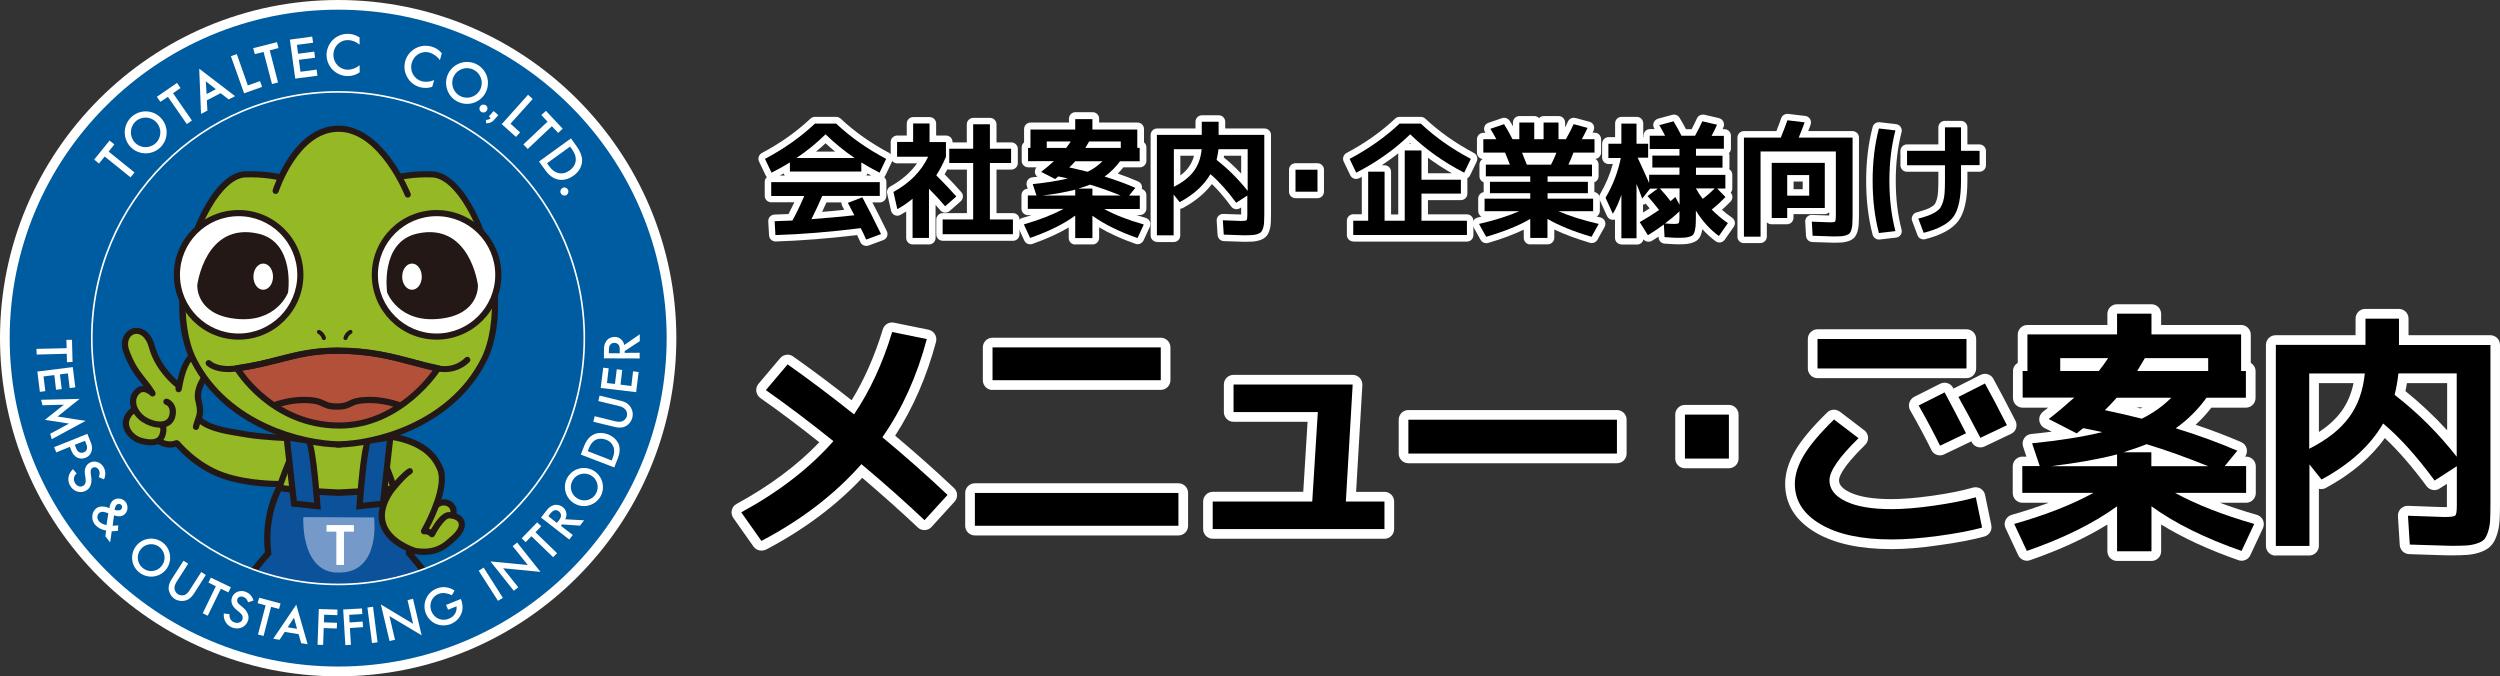 <?xml version="1.0" encoding="utf-8"?>
<!-- Generator: Adobe Illustrator 26.5.0, SVG Export Plug-In . SVG Version: 6.00 Build 0)  -->
<svg version="1.1" id="レイヤー_1" xmlns="http://www.w3.org/2000/svg" xmlns:xlink="http://www.w3.org/1999/xlink" x="0px"
	 y="0px" viewBox="0 0 2194.9 593.7" style="enable-background:new 0 0 2194.9 593.7;" xml:space="preserve">
<rect x="0" y="0" width="2194.9" height="593.7" fill="#333333" stroke="none"/>
<style type="text/css">
	.st0{fill:#FFFFFF;}
	.st1{fill:#005CA0;}
	.st2{fill:none;}
	.st3{clip-path:url(#SVGID_00000021799451820408822210000010338560602615326378_);}
	.st4{fill:#B25039;}
	.st5{fill:#95B825;}
	.st6{fill:#231815;}
	.st7{fill:#0B529B;}
	.st8{fill:#759ACA;}
	.st9{fill:none;stroke:#FFFFFF;stroke-width:1.459;stroke-miterlimit:5;}
</style>
<g>
	<path class="st0" d="M668.4,483.4c-2.7,0-5.3-1.3-6.9-3.6l-17.7-25.1c-1.4-2-1.9-4.5-1.3-6.8c0.5-2.4,2.1-4.4,4.2-5.5
		c29-15.8,53.3-33.9,72.6-54.1c-17.9-14.3-35.3-27.3-51.7-38.8c-2-1.4-3.2-3.5-3.6-5.9c-0.3-2.4,0.4-4.8,1.9-6.6l19.1-22.6
		c1.7-2,4.1-3,6.5-3c1.7,0,3.4,0.5,4.9,1.6c16.7,11.8,34,24.7,51.3,38.4c11.1-18.1,20.3-39,27.4-62.3c1.1-3.6,4.5-6,8.1-6
		c0.6,0,1.1,0.1,1.7,0.2l30.4,6.2c2.3,0.5,4.3,1.9,5.5,3.9c1.2,2,1.6,4.4,1,6.7c-8.2,30.7-20.3,58.4-35.9,82.4
		c17.9,15.1,35.3,30.5,51.7,46c3.4,3.2,3.6,8.5,0.5,11.9l-20.2,22.2c-1.5,1.7-3.7,2.7-6,2.8c-0.1,0-0.2,0-0.3,0
		c-2.2,0-4.3-0.8-5.8-2.3c-14.7-13.9-31.1-28.5-48.8-43.6c-23,24.5-51.4,45.7-84.6,63.1C671.1,483.1,669.8,483.4,668.4,483.4z"/>
	<path d="M672.4,342.5l19.1-22.6c19.1,13.5,38.5,28.1,58.3,43.9c13.9-20.5,25.1-44.6,33.5-72.3l30.4,6.2
		c-8.7,32.7-21.7,61.4-39,86.2c20,16.6,39,33.4,57.2,50.6l-20.2,22.2c-16.6-15.7-35-32.1-55.4-49.2c-23.4,26.5-52.6,48.9-87.8,67.4
		l-17.7-25.1c33.1-18,60.1-38.9,80.9-62.5C710.9,370.6,691.2,355.7,672.4,342.5z"/>
	<path class="st0" d="M855.9,470.1c-4.7,0-8.5-3.8-8.5-8.5v-28.8c0-4.7,3.8-8.5,8.5-8.5h178.7c4.7,0,8.5,3.8,8.5,8.5v28.8
		c0,4.7-3.8,8.5-8.5,8.5H855.9z M871.4,342.4c-4.7,0-8.5-3.8-8.5-8.5V305c0-4.7,3.8-8.5,8.5-8.5h147.7c4.7,0,8.5,3.8,8.5,8.5v28.8
		c0,4.7-3.8,8.5-8.5,8.5H871.4z"/>
	<path d="M855.9,461.6v-28.8h178.7v28.8H855.9z M871.4,333.9V305h147.7v28.8H871.4z"/>
	<path class="st0" d="M1064.8,473c-4.7,0-8.5-3.8-8.5-8.5v-24.2c0-4.7,3.8-8.5,8.5-8.5h79.4l3.8-61.5h-65c-4.7,0-8.5-3.8-8.5-8.5
		v-24.2c0-4.7,3.8-8.5,8.5-8.5h104.6c2.3,0,4.6,1,6.2,2.7s2.4,4,2.3,6.3l-5.5,93.7h24.9c4.7,0,8.5,3.8,8.5,8.5v24.2
		c0,4.7-3.8,8.5-8.5,8.5H1064.8z"/>
	<path d="M1083,337.6h104.6l-6,102.7h33.9v24.2h-150.8v-24.2h87.4l4.9-78.5H1083V337.6z"/>
	<path class="st0" d="M1236.5,406.7c-4.7,0-8.5-3.8-8.5-8.5v-29.7c0-4.7,3.8-8.5,8.5-8.5h183.1c4.7,0,8.5,3.8,8.5,8.5v29.7
		c0,4.7-3.8,8.5-8.5,8.5H1236.5z"/>
	<path d="M1236.5,398.2v-29.7h183.1v29.7H1236.5z"/>
	<path class="st0" d="M1479.3,411.1c-4.7,0-8.5-3.8-8.5-8.5V364c0-4.7,3.8-8.5,8.5-8.5h38.6c4.7,0,8.5,3.8,8.5,8.5v38.6
		c0,4.7-3.8,8.5-8.5,8.5H1479.3z"/>
	<path d="M1479.3,402.6V364h38.6v38.6H1479.3z"/>
	<path class="st0" d="M1660.7,482.1c-27.9,0-50.3-4.9-66.6-14.5c-17.8-10.5-26.8-24.9-26.8-42.8c0-9.3,3-19.2,8.9-29.3
		c5.6-9.5,14.8-20.4,28-33.4c1.6-1.6,3.8-2.4,5.9-2.4c1.8,0,3.6,0.6,5.2,1.7l21.5,16.4c2,1.5,3.2,3.8,3.3,6.2
		c0.1,2.5-0.8,4.9-2.6,6.6c-21.3,20.7-22.9,28.9-22.9,30.9c0,1.7,0,6.2,9.4,10.7c8.2,4,20.6,6,36.6,6c9.9,0,22.1-1,36.2-3
		c14.1-2,26-4.4,35.3-7.1c0.8-0.2,1.6-0.3,2.4-0.3c1.5,0,3.1,0.4,4.4,1.2c2,1.2,3.5,3.2,3.9,5.5l5.5,26.6c0.9,4.4-1.7,8.7-6,9.9
		c-10.4,2.9-23.7,5.4-39.6,7.6C1686.8,481,1672.7,482.1,1660.7,482.1z M1703.3,399.8c-3.1,0-6.2-1.7-7.6-4.7
		c-5.6-11.4-11.9-23.1-18.6-34.8c-1.2-2-1.4-4.4-0.8-6.7c0.7-2.2,2.2-4.1,4.3-5.2l22.8-11.5c1.2-0.6,2.5-0.9,3.8-0.9
		c3,0,6,1.6,7.5,4.5c0.1,0.2,0.3,0.5,0.4,0.7c0.2-0.1,0.3-0.2,0.5-0.3l23.3-11.8c1.2-0.6,2.5-0.9,3.8-0.9c3,0,5.9,1.6,7.4,4.4
		c5.3,9.7,11.9,22.1,19.4,36.8c1,2,1.2,4.4,0.5,6.6c-0.7,2.2-2.3,4-4.4,4.9l-23.3,11.1c-1.2,0.6-2.4,0.8-3.6,0.8
		c-3.1,0-6.1-1.7-7.6-4.6c-0.1-0.3-0.3-0.5-0.4-0.8c-0.3,0.2-0.7,0.4-1,0.6l-22.8,10.9C1705.7,399.5,1704.5,399.8,1703.3,399.8z
		 M1595.7,332c-4.7,0-8.5-3.8-8.5-8.5v-25.9c0-4.7,3.8-8.5,8.5-8.5h130.8c4.7,0,8.5,3.8,8.5,8.5v25.9c0,4.7-3.8,8.5-8.5,8.5H1595.7z
		"/>
	<path d="M1575.8,424.8c0-7.8,2.6-16.1,7.8-24.9c5.2-8.8,14-19.3,26.6-31.6l21.5,16.4c-17,16.6-25.5,28.9-25.5,37
		c0,7.7,4.7,13.8,14.2,18.4c9.5,4.6,22.9,6.9,40.4,6.9c10.3,0,22.8-1,37.4-3.1c14.6-2.1,26.7-4.5,36.5-7.3l5.5,26.6
		c-10.1,2.8-22.9,5.2-38.5,7.3c-15.6,2.1-29.2,3.1-40.9,3.1c-26.5,0-47.2-4.4-62.3-13.3C1583.3,451.4,1575.8,439.6,1575.8,424.8z
		 M1595.7,323.5v-25.9h130.8v25.9H1595.7z M1726.1,380.4l-22.8,10.9c-5.8-11.7-12-23.4-18.8-35.3l22.8-11.5
		C1714.1,357.1,1720.3,369.1,1726.1,380.4z M1762,373.3l-23.3,11.1c-6.7-12.9-13.1-24.8-19.3-35.9l23.3-11.8
		C1748.1,346.4,1754.5,358.6,1762,373.3z"/>
	<path class="st0" d="M1858.7,492.5c-4.7,0-8.5-3.8-8.5-8.5v-23.5c-18.9,11.7-41.6,22.2-67.8,31.3c-0.9,0.3-1.9,0.5-2.8,0.5
		c-3.2,0-6.3-1.8-7.7-4.9l-11.1-23.7c-1.1-2.3-1.1-4.9,0-7.1s3-4,5.4-4.6c11.5-3.3,22.4-6.8,32.4-10.6h-23c-4.7,0-8.5-3.8-8.5-8.5
		v-23.5c0-4.7,3.8-8.5,8.5-8.5h3.5l-2.9-8.8c-0.8-2.5-0.5-5.1,0.9-7.3s3.7-3.6,6.3-3.8c6.2-0.6,12.1-1.3,17.9-2l-6.3-3.2
		c-2.6-1.3-4.3-3.9-4.6-6.8s1-5.7,3.2-7.5c1.5-1.2,3.1-2.4,4.6-3.6h-22.4c-4.7,0-8.5-3.8-8.5-8.5v-23.5c0-3.1,1.7-5.9,4.2-7.3v-24.8
		c0-4.7,3.8-8.5,8.5-8.5h70.2v-9.7c0-4.7,3.8-8.5,8.5-8.5h30.2c4.7,0,8.5,3.8,8.5,8.5v9.7h70.2c4.7,0,8.5,3.8,8.5,8.5v24.8
		c2.5,1.5,4.2,4.2,4.2,7.3v23.5c0,4.7-3.8,8.5-8.5,8.5h-30.3c-4.2,5.4-8.8,10.4-13.8,15c13.7,4.6,27.1,9.7,39.9,15.2
		c2.5,1.1,4.3,3.2,4.9,5.8c0.6,2.4,0.1,5-1.4,7h0.9c4.7,0,8.5,3.8,8.5,8.5v23.5c0,4.7-3.8,8.5-8.5,8.5h-23
		c10,3.8,20.9,7.3,32.4,10.6c2.4,0.7,4.4,2.4,5.4,4.6s1,4.9,0,7.1l-11.1,23.7c-1.4,3.1-4.5,4.9-7.7,4.9c-0.9,0-1.9-0.2-2.8-0.5
		c-26.3-9.2-49-19.7-67.8-31.3V484c0,4.7-3.8,8.5-8.5,8.5H1858.7z M1875.8,357.7c1.2,0.3,2.4,0.6,3.5,0.9c0.5-0.3,1.1-0.6,1.6-0.9
		H1875.8z"/>
	<path d="M1775.8,349.2v-23.5h4.2v-32.1h78.7v-18.2h30.2v18.2h78.7v32.1h4.2v23.5h-34.6c-7.5,10.5-16.6,19.4-27,26.8
		c18.8,5.8,36.8,12.3,54.1,19.7l-11.1,13.5h18.8v23.5h-62.5c18.9,10.3,42.1,19.4,69.6,27.3l-11.1,23.7
		c-32.2-11.2-58.6-24.3-79.1-39.2V484h-30.2v-39.5c-20.5,14.9-46.9,28-79.2,39.2l-11.1-23.7c27.5-7.8,50.7-16.9,69.6-27.3h-62.5
		v-23.5h15.3l-6.7-20c23.8-2.4,44.3-5.6,61.6-9.8c-3-0.7-8.5-1.9-16.6-3.5c-0.7,0.4-1.7,1.2-2.9,2.2c-1.2,1-2.1,1.8-2.9,2.4
		l-24.6-12.6c8-6.2,15.4-12.5,22.4-18.8H1775.8z M1800.8,409.3h57.9v-10.4C1843.4,403,1824.2,406.4,1800.8,409.3z M1842.7,325.7
		c2.5-3.1,5.2-6.9,8.2-11.3h-42.1v11.3H1842.7z M1880.4,367.6c9.9-4.9,18.5-11,25.9-18.4h-47.9c-3.7,4.1-7.2,7.8-10.4,10.9
		C1860.3,362.7,1871.1,365.2,1880.4,367.6z M1864.2,397.1h24.6v12.2h49.9c-19.4-7.8-37.4-14.3-54.1-19.3
		C1879.7,392,1872.9,394.4,1864.2,397.1z M1876.4,325.7h62.3v-11.3h-55.6C1881,318.1,1878.8,321.8,1876.4,325.7z"/>
	<path class="st0" d="M1997.9,487.8c-4.7,0-8.5-3.8-8.5-8.5V302.8c0-4.7,3.8-8.5,8.5-8.5h70.2v-14.6c0-4.7,3.8-8.5,8.5-8.5h29.5
		c4.7,0,8.5,3.8,8.5,8.5v14.6h71.8c4.7,0,8.5,3.8,8.5,8.5v139.9c0,6.3-0.1,11.2-0.4,14.8c-0.3,4.1-1,8.1-2.2,11.8
		c-1.4,4.3-3.1,7.6-5.4,9.9c-2.3,2.5-5.5,4.3-9.8,5.8c-3.6,1.2-7.4,1.9-11.4,2.2c-3.5,0.2-8.3,0.4-14.2,0.4c-1.8,0-7.4-0.1-36.4-1.1
		c-4.4-0.2-7.9-3.6-8.2-8l-1.6-25.3c-0.1-2.4,0.7-4.7,2.4-6.5c1.6-1.6,3.8-2.6,6.1-2.6c0.1,0,0.2,0,0.3,0c25.3,1,30.6,1.1,31.6,1.1
		c1,0,1.8,0,2.6,0c0-0.5,0-1,0-1.7v-18.7l-6.4,4.1c-1.4,0.9-3,1.4-4.6,1.4c-2.6,0-5.2-1.2-6.9-3.5c-12.6-17.1-24.9-31.2-36.6-42.2
		c-12.1,17-29.4,31.6-51.8,43.8c-1.3,0.7-2.7,1-4,1c-0.7,0-1.4-0.1-2.1-0.3v50.1c0,4.7-3.8,8.5-8.5,8.5H1997.9z M2035.9,379.3
		c8.3-5.4,14.8-11.4,19.6-17.9c5.2-7,8.8-15.4,10.8-25h-30.4V379.3z M2111.9,343.4c12.9,10.4,25.2,21.9,36.6,34.4v-41.4h-35.3
		C2112.8,338.8,2112.3,341.1,2111.9,343.4z"/>
	<path d="M2076.7,279.8h29.5v23.1h80.3v139.9c0,6.1-0.1,10.8-0.3,14.3c-0.2,3.5-0.8,6.7-1.8,9.8c-1,3-2.1,5.2-3.4,6.7
		c-1.3,1.4-3.4,2.6-6.3,3.5c-2.9,1-6,1.6-9.3,1.8c-3.3,0.2-7.9,0.3-13.6,0.3c-2.7,0-14.7-0.4-36.1-1.1l-1.6-25.3
		c19.5,0.7,30.2,1.1,31.9,1.1c5.5,0,8.7-0.4,9.6-1.3c1-0.9,1.4-3.8,1.4-8.9v-34.4l-19.5,12.6c-15.7-21.3-30.7-38-45.2-50.1
		c-11.2,19.4-29.3,35.8-54.1,49.2l-10.6-13.3v71.6h-29.5V302.8h78.7V279.8z M2027.4,394c15.5-7.8,27.2-17,34.9-27.5
		c7.8-10.5,12.4-23.4,13.9-38.6h-48.8V394z M2102.4,346.7c20.1,15.5,38.3,33.6,54.5,54.3v-73.2h-51.2
		C2105,334.5,2103.8,340.8,2102.4,346.7z"/>
</g>
<g>
	<path class="st0" d="M760.5,215.9c-2.1,0-4.2-1.2-5.1-3.3c-1.1-2.3-2.1-4.4-2.9-6.2c-25.2,3-49.2,4.9-71.4,5.6c-0.1,0-0.1,0-0.2,0
		c-3,0-5.5-2.3-5.7-5.4l-0.7-12.2c-0.2-3.1,2.2-5.8,5.3-6c1.2-0.1,2.9-0.2,5.1-0.2c2.1-0.1,4-0.1,5.7-0.2c0.6,0,1.2,0,1.7-0.1
		c1.6-3.1,3.3-6.5,5.1-10.3h-20.3c-3.1,0-5.7-2.5-5.7-5.7v-12.2c0-1.7,0.7-3.2,1.9-4.2c-0.4-0.4-0.8-1-1.1-1.6l-5.8-12.1
		c-1.3-2.7-0.2-6,2.5-7.5c16.1-8.5,30.5-18.7,42.7-30.2c1.1-1,2.4-1.5,3.9-1.5h18.6c1.4,0,2.8,0.6,3.9,1.5
		c12.2,11.5,26.6,21.6,42.7,30.2c2.7,1.4,3.8,4.7,2.5,7.5l-5.8,12.1c-0.3,0.6-0.6,1.1-1.1,1.6c1.1,1,1.9,2.5,1.9,4.2V172
		c0,3.1-2.5,5.7-5.7,5.7h-6.6c4.1,7.9,8.4,16.4,12.7,25.3c0.7,1.4,0.8,3.1,0.2,4.6s-1.8,2.6-3.3,3.2l-13,4.8
		C761.8,215.8,761.2,215.9,760.5,215.9z M725.6,177.7c-1.2,2.8-2.5,5.6-3.8,8.3c6.7-0.5,13.2-1.1,19.4-1.8c-0.6-1.1-1.2-2.2-1.8-3.4
		c-0.5-1-0.7-2-0.7-3.1H725.6z M764.9,154.1c-1.2-0.6-2.3-1.2-3.3-1.8c-0.2,0.7-0.5,1.3-1,1.8H764.9z M689,154.1
		c-0.4-0.5-0.8-1.1-1-1.8c-1.1,0.6-2.2,1.2-3.3,1.8H689z M733.2,133.1c-2.9-2.4-5.7-4.8-8.4-7.3c-2.7,2.5-5.5,5-8.4,7.3H733.2z"/>
	<path d="M756.2,142.6v8h-62.7v-8c-3.8,2.4-9.1,5.4-16.1,9l-5.8-12.1c16.6-8.8,31.3-19.1,43.9-31h18.6c12.6,11.9,27.3,22.2,43.9,31
		l-5.8,12.1C765.3,148,759.9,145,756.2,142.6z M757.1,173.2c5.3,9.9,10.8,20.7,16.4,32.3l-13,4.8c-1.9-4.1-3.5-7.5-4.8-10
		c-26.6,3.3-51.6,5.4-74.9,6.1l-0.7-12.2c1.2-0.1,2.8-0.1,4.9-0.2c2.1-0.1,4-0.1,5.8-0.2c1.7-0.1,3.4-0.1,4.9-0.2
		c3.2-5.7,6.7-12.9,10.4-21.5h-29v-12.2h95.3V172h-50.5c-3,7.1-6.2,13.9-9.5,20.4c13.4-1,26-2.1,37.7-3.4c-1.4-2.8-3.3-6.4-5.7-10.9
		L757.1,173.2z M750.3,138.7c-9.2-6.2-17.7-13.2-25.5-20.8c-7.8,7.7-16.3,14.6-25.5,20.8H750.3z"/>
	<path class="st0" d="M801.3,214.6c-3.1,0-5.7-2.5-5.7-5.7v-23.2c-1.7,1.1-3.4,2.1-5.1,3c-0.8,0.4-1.7,0.7-2.6,0.7
		c-0.8,0-1.6-0.2-2.4-0.5c-1.6-0.7-2.8-2.2-3.2-3.9l-3.4-15.1c-0.6-2.5,0.6-5,2.8-6.2c9.9-5.5,17.8-12.3,23.4-20.3h-17.4
		c-3.1,0-5.7-2.5-5.7-5.7v-13c0-3.1,2.5-5.7,5.7-5.7h8.4v-10.5c0-3.1,2.5-5.7,5.7-5.7h14.4c3.1,0,5.7,2.5,5.7,5.7V119h8.7
		c3.1,0,5.7,2.5,5.7,5.7v0.3h12.5v-15.8c0-3.1,2.5-5.7,5.7-5.7h14.7c3.1,0,5.7,2.5,5.7,5.7V125h13c3.1,0,5.7,2.5,5.7,5.7v12.5
		c0,3.1-2.5,5.7-5.7,5.7h-13v38.2h14.5c3.1,0,5.7,2.5,5.7,5.7v12.9c0,3.1-2.5,5.7-5.7,5.7h-61.7c-3.1,0-5.7-2.5-5.7-5.7v-12.9
		c0-3.1,2.5-5.7,5.7-5.7h21.2v-38.2h-15.3c-0.6,0-1.2-0.1-1.8-0.3c-0.8,1.5-1.6,3-2.5,4.4c5.8,5.9,10.7,11.1,14.7,15.7
		c2.1,2.3,1.8,5.9-0.5,8l-9.8,8.6c-1,0.9-2.4,1.4-3.8,1.4c-0.1,0-0.3,0-0.4,0c-1.5-0.1-2.9-0.8-3.9-2c-1.3-1.5-2.7-3.1-4.2-4.8v29
		c0,3.1-2.5,5.7-5.7,5.7H801.3z"/>
	<path d="M816.1,124.7h14.4v13c-2.6,6.1-5.4,11.5-8.5,16.2c7.1,7.1,13,13.3,17.6,18.6l-9.8,8.6c-3.9-4.7-8.6-9.8-14.2-15.4v43.2
		h-14.4v-34.4c-4.7,3.8-9.2,6.9-13.4,9.1l-3.4-15.1c14.3-7.8,24.4-18.1,30.5-30.9h-27.3v-13h14.1v-16.2h14.4V124.7z M869.1,192.7
		h20.2v12.9h-61.7v-12.9h26.8v-49.6h-21v-12.5h21v-21.5h14.7v21.5h18.6v12.5h-18.6V192.7z"/>
	<path class="st0" d="M944,214.7c-3.1,0-5.7-2.5-5.7-5.7v-9.3c-9.1,5.4-19.8,10.2-32,14.5c-0.6,0.2-1.2,0.3-1.9,0.3
		c-2.1,0-4.2-1.2-5.1-3.3l-5.5-11.9c-0.7-1.5-0.7-3.2,0-4.8c0.7-1.5,2-2.6,3.6-3.1c2.8-0.8,5.6-1.6,8.2-2.5h-3.1
		c-3.1,0-5.7-2.5-5.7-5.7v-11.8c0-3.1,2.4-5.6,5.5-5.7l-0.8-2.5c-0.5-1.6-0.3-3.4,0.6-4.9s2.5-2.4,4.2-2.6c1.5-0.2,3-0.3,4.5-0.5
		c-1.3-1-2.1-2.4-2.2-4c-0.1-1.6,0.4-3.1,1.4-4.3h-7.3c-3.1,0-5.7-2.5-5.7-5.7v-11.8c0-1.8,0.8-3.4,2.1-4.4v-11.7
		c0-3.1,2.5-5.7,5.7-5.7h33.7v-3.4c0-3.1,2.5-5.7,5.7-5.7h15.1c3.1,0,5.7,2.5,5.7,5.7v3.4h33.7c3.1,0,5.7,2.5,5.7,5.7v11.7
		c1.3,1,2.1,2.6,2.1,4.4v11.8c0,3.1-2.5,5.7-5.7,5.7h-14.5c-1.5,1.9-3.2,3.8-4.9,5.5c6.1,2.1,12.1,4.4,17.8,6.9
		c1.6,0.7,2.9,2.1,3.3,3.9c0.2,0.9,0.2,1.8,0,2.7c2.3,0.7,4,2.9,4,5.4v11.8c0,3.1-2.5,5.7-5.7,5.7h-3.1c2.7,0.9,5.4,1.7,8.2,2.5
		c1.6,0.5,2.9,1.6,3.6,3.1c0.7,1.5,0.7,3.2,0,4.8l-5.5,11.9c-1,2-3,3.3-5.1,3.3c-0.6,0-1.2-0.1-1.9-0.3c-12.2-4.3-23-9.1-32-14.5
		v9.3c0,3.1-2.5,5.7-5.7,5.7H944z"/>
	<path d="M902.6,141.6v-11.8h2.1v-16.1H944v-9.1h15.1v9.1h39.4v16.1h2.1v11.8h-17.3c-3.8,5.2-8.3,9.7-13.5,13.4
		c9.4,2.9,18.4,6.2,27,9.9l-5.5,6.8h9.4v11.8h-31.3c9.5,5.2,21.1,9.7,34.8,13.6l-5.5,11.9c-16.1-5.6-29.3-12.2-39.6-19.6V209H944
		v-19.7c-10.3,7.5-23.5,14-39.6,19.6l-5.5-11.9c13.7-3.9,25.3-8.5,34.8-13.6h-31.3v-11.8h7.6l-3.3-10c11.9-1.2,22.2-2.8,30.8-4.9
		c-1.5-0.4-4.2-1-8.3-1.8c-0.4,0.2-0.9,0.6-1.4,1.1c-0.6,0.5-1.1,0.9-1.4,1.2l-12.3-6.3c4-3.1,7.7-6.2,11.2-9.4H902.6z M915.1,171.7
		H944v-5.2C936.4,168.5,926.8,170.3,915.1,171.7z M936,129.9c1.3-1.6,2.6-3.4,4.1-5.7h-21.1v5.7H936z M954.9,150.8
		c5-2.4,9.3-5.5,13-9.2h-23.9c-1.8,2.1-3.6,3.9-5.2,5.4C944.8,148.4,950.2,149.6,954.9,150.8z M946.8,165.6h12.3v6.1H984
		c-9.7-3.9-18.7-7.1-27-9.6C954.6,163.1,951.2,164.2,946.8,165.6z M952.9,129.9H984v-5.7h-27.8C955.2,126.1,954.1,128,952.9,129.9z"
		/>
	<path class="st0" d="M1015.9,212.4c-3.1,0-5.7-2.5-5.7-5.7v-88.2c0-3.1,2.5-5.7,5.7-5.7h33.7v-5.9c0-3.1,2.5-5.7,5.7-5.7h14.7
		c3.1,0,5.7,2.5,5.7,5.7v5.9h34.5c3.1,0,5.7,2.5,5.7,5.7v69.9c0,3.2-0.1,5.6-0.2,7.5c-0.1,2.2-0.5,4.3-1.1,6.2
		c-0.8,2.4-1.7,4.2-3,5.5c-1.3,1.4-3.1,2.5-5.5,3.3c-1.9,0.6-3.9,1-6.1,1.2c-1.8,0.1-4.2,0.2-7.2,0.2c-0.9,0-3.7-0.1-18.3-0.6
		c-2.9-0.1-5.3-2.4-5.5-5.3l-0.8-12.6c-0.1-1.6,0.5-3.2,1.6-4.3c1.1-1.1,2.5-1.7,4.1-1.7c0.1,0,0.1,0,0.2,0
		c12.1,0.5,14.9,0.5,15.6,0.5v-6.2l-1,0.7c-1,0.6-2,0.9-3.1,0.9c-1.7,0-3.5-0.8-4.6-2.3c-5.8-7.9-11.5-14.6-17-19.8
		c-6.1,8.1-14.6,15.1-25.4,21c-0.7,0.4-1.5,0.6-2.4,0.7v23.5c0,3.1-2.5,5.7-5.7,5.7H1015.9z M1036.3,154c3-2.2,5.4-4.6,7.2-7.1
		c2.2-2.9,3.8-6.4,4.8-10.2h-12V154z M1074.4,138.2c5.4,4.3,10.5,9.1,15.3,14.2v-15.7h-15C1074.6,137.2,1074.5,137.7,1074.4,138.2z"
		/>
	<path d="M1055.2,106.9h14.7v11.5h40.1v69.9c0,3-0.1,5.4-0.2,7.2c-0.1,1.7-0.4,3.4-0.9,4.9c-0.5,1.5-1.1,2.6-1.7,3.3
		c-0.7,0.7-1.7,1.3-3.2,1.8s-3,0.8-4.7,0.9c-1.7,0.1-3.9,0.2-6.8,0.2c-1.3,0-7.4-0.2-18.1-0.6l-0.8-12.6c9.8,0.4,15.1,0.6,16,0.6
		c2.7,0,4.3-0.2,4.8-0.7c0.5-0.4,0.7-1.9,0.7-4.4v-17.2l-9.8,6.3c-7.8-10.6-15.4-19-22.6-25.1c-5.6,9.7-14.6,17.9-27,24.6l-5.3-6.7
		v35.8h-14.7v-88.2h39.4V106.9z M1030.6,164c7.8-3.9,13.6-8.5,17.5-13.7c3.9-5.2,6.2-11.7,6.9-19.3h-24.4V164z M1068.1,140.4
		c10,7.8,19.1,16.8,27.3,27.2V131h-25.6C1069.4,134.3,1068.8,137.5,1068.1,140.4z"/>
	<path class="st0" d="M1137.4,174c-3.1,0-5.7-2.5-5.7-5.7v-19.3c0-3.1,2.5-5.7,5.7-5.7h19.3c3.1,0,5.7,2.5,5.7,5.7v19.3
		c0,3.1-2.5,5.7-5.7,5.7H1137.4z"/>
	<path d="M1137.4,168.3v-19.3h19.3v19.3H1137.4z"/>
	<path class="st0" d="M1188.2,212c-3.1,0-5.7-2.5-5.7-5.7v-12.5c0-3.1,2.5-5.7,5.7-5.7h7.4v-32.8c-0.8,0.4-1.6,0.8-2.4,1.2
		c-0.8,0.4-1.7,0.6-2.6,0.6c-0.6,0-1.2-0.1-1.8-0.3c-1.5-0.5-2.6-1.5-3.3-2.9l-5.8-12.1c-1.3-2.7-0.2-6,2.5-7.5
		c16.1-8.5,30.5-18.7,42.7-30.2c1.1-1,2.4-1.5,3.9-1.5h18.6c1.4,0,2.8,0.6,3.9,1.5c12.2,11.5,26.6,21.6,42.7,30.2
		c2.7,1.4,3.8,4.7,2.5,7.5l-5.8,12.1c-0.5,1.1-1.4,2-2.5,2.6c0.1,0.4,0.1,0.8,0.1,1.2V170c0,3.1-2.5,5.7-5.7,5.7h-28.9v12.5h34.2
		c3.1,0,5.7,2.5,5.7,5.7v12.5c0,3.1-2.5,5.7-5.7,5.7H1188.2z M1227.6,188.2v-53.6c-4.6,3.7-9.5,7.1-14.5,10.5h2.5
		c3.1,0,5.7,2.5,5.7,5.7v37.5H1227.6z M1274.6,152.1c-7.3-4.2-14.3-8.7-20.9-13.6v13.6H1274.6z M1238.8,126.4
		c-0.3-0.2-0.5-0.5-0.8-0.7c-0.3,0.2-0.5,0.5-0.8,0.7H1238.8z"/>
	<path d="M1238.1,117.9c-13.5,13.2-29.3,24.4-47.4,33.7l-5.8-12.1c16.6-8.8,31.3-19.1,43.9-31h18.6c12.6,11.9,27.3,22.2,43.9,31
		l-5.8,12.1C1267.4,142.3,1251.6,131.1,1238.1,117.9z M1215.7,193.8h17.6v-61.7h14.7v25.7h34.6V170H1248v23.8h39.9v12.5h-99.8v-12.5
		h13.1v-43.1h14.4V193.8z"/>
	<path class="st0" d="M1343.5,214.6c-3.1,0-5.7-2.5-5.7-5.7v-7.3c-8.7,4.2-19.3,8.2-31.4,11.7c-0.5,0.2-1.1,0.2-1.6,0.2
		c-2,0-3.9-1.1-4.9-2.9l-6.3-11.3c-0.9-1.6-1-3.4-0.2-5.1c0.7-1.6,2.2-2.8,3.9-3.2c1.1-0.3,2.2-0.5,3.3-0.8c-1.7-1-2.8-2.8-2.8-4.9
		v-11c0-2.8,2.1-5.2,4.8-5.6v-8.6c-2.1-0.8-3.7-2.9-3.7-5.3v-10.3c0-2.1,1.1-3.9,2.8-4.9c-2.8-0.3-5-2.7-5-5.6v-11.7
		c0-3.1,2.5-5.7,5.7-5.7h1.7c-0.1-0.2-0.2-0.3-0.3-0.5c-0.9-1.5-1.1-3.3-0.5-4.9s1.9-2.9,3.5-3.4l12-4.1c0.6-0.2,1.2-0.3,1.8-0.3
		c1.9,0,3.7,1,4.8,2.6c1,1.6,2,3.2,2.9,4.9v-3.3c0-3.1,2.5-5.7,5.7-5.7h13.1c1.6,0,3.1,0.7,4.1,1.8c1-1.1,2.5-1.8,4.1-1.8h13.1
		c3.1,0,5.7,2.5,5.7,5.7v4.3c0.9-1.7,1.7-3.5,2.5-5.2c0.9-2.1,3-3.3,5.2-3.3c0.5,0,1,0.1,1.5,0.2l12.2,3.3c1.6,0.4,2.9,1.5,3.6,3
		c0.7,1.5,0.7,3.2,0,4.7c-0.3,0.6-0.5,1.2-0.9,1.9h1.8c3.1,0,5.7,2.5,5.7,5.7v11.7c0,2.9-2.2,5.3-5,5.6c1.7,1,2.8,2.8,2.8,4.9v10.3
		c0,2.4-1.5,4.5-3.7,5.3v8.6c2.7,0.4,4.8,2.8,4.8,5.6v11c0,2.1-1.1,3.9-2.8,4.9c1.1,0.3,2.2,0.5,3.3,0.8c1.7,0.4,3.2,1.6,3.9,3.2
		s0.6,3.5-0.2,5.1l-6.3,11.3c-1,1.8-2.9,2.9-4.9,2.9c-0.5,0-1.1-0.1-1.6-0.2c-12.1-3.6-22.7-7.5-31.4-11.7v7.3
		c0,3.1-2.5,5.7-5.7,5.7H1343.5z"/>
	<path d="M1398.7,174.4v11h-30.5c9.3,4.1,21.1,7.9,35.4,11.2l-6.3,11.3c-16-4.7-28.9-10-38.7-15.7v16.7h-15.1v-16.7
		c-9.8,5.8-22.7,11-38.7,15.7l-6.3-11.3c14.3-3.3,26.1-7.1,35.4-11.2h-30.5v-11h40.1v-4.8h-35.4v-10h35.4v-4.8h-39v-10.3h21.1
		c-1.2-3-2.6-6.5-4.2-10.5h-19.1v-11.8h11.4c-1.7-3.2-3.4-6.2-5.2-9.1l12-4.1c2.5,4,5,8.4,7.4,13.2h6v-14.6h13.1v14.6h8.2v-14.6
		h13.1v14.6h6.5c2.6-4.5,4.8-8.9,6.8-13.2l12.2,3.3c-1,2.1-2.6,5.4-5,9.9h11.1v11.8h-18.5c-1.3,3.7-2.8,7.2-4.4,10.5h20.7v10.3h-39
		v4.8h35.4v10h-35.4v4.8H1398.7z M1361.7,144.6c1.6-3,3.2-6.5,4.8-10.5h-30.2c2.3,5.6,3.7,9.1,4.2,10.5H1361.7z"/>
	<path class="st0" d="M1423.6,214.6c-3.1,0-5.7-2.5-5.7-5.7v-16.2c-0.6,0.2-1.2,0.3-1.9,0.3c-0.1,0-0.2,0-0.3,0
		c-2.1-0.1-3.9-1.4-4.8-3.3l-6.4-14.1c-0.8-1.7-0.7-3.6,0.3-5.2c5-8.5,8.7-17.4,11.2-26.4h-3.7c-3.1,0-5.7-2.5-5.7-5.7v-12.2
		c0-3.1,2.5-5.7,5.7-5.7h5.7v-12.1c0-3.1,2.5-5.7,5.7-5.7h13.3c3.1,0,5.7,2.5,5.7,5.7v12.1h0.3v-1.4c0-3.1,2.5-5.7,5.7-5.7h4
		c-0.1-0.2-0.3-0.5-0.4-0.7c-0.9-1.5-1.1-3.4-0.4-5s2.1-2.9,3.8-3.4l12.5-3.4c0.5-0.1,1-0.2,1.5-0.2c2,0,3.8,1,4.9,2.8
		c2.1,3.5,4,6.8,5.6,10h5c1.8-3.4,3.3-6.5,4.6-9.4c0.9-2.1,3-3.4,5.2-3.4c0.4,0,0.9,0,1.3,0.1l12.9,3c1.6,0.4,3,1.5,3.8,3
		c0.8,1.5,0.8,3.2,0.2,4.8c-0.2,0.6-0.5,1.2-0.8,1.9h1.6c3.1,0,5.7,2.5,5.7,5.7v11.3c0,1.6-0.7,3-1.7,4.1c0.2,0.6,0.4,1.3,0.4,2
		v10.5c0,0.5-0.1,1-0.2,1.5c1.6,1,2.7,2.8,2.7,4.9v12c0,1.4-0.5,2.7-1.4,3.7c2,2.2,2,5.6-0.1,7.8c-2.5,2.6-5.1,5.1-7.6,7.3
		c2.8,2.5,5.8,4.8,8.9,6.9c1.3,0.9,2.1,2.2,2.4,3.7c0.3,1.5-0.1,3-0.9,4.3l-7.9,11.3c-0.9,1.3-2.2,2.1-3.7,2.4
		c-0.3,0.1-0.6,0.1-0.9,0.1c-1.2,0-2.4-0.4-3.4-1.1c-4.2-3.1-8.1-6.6-11.7-10.6c-0.3,1.8-0.7,3.4-1.2,4.8c-1,3-3,5.2-5.8,6.4
		c-1.8,0.8-3.9,1.4-6.1,1.7c-2,0.3-4.6,0.4-8.1,0.4c-2.1,0-5.9-0.2-11.9-0.6c-2.9-0.2-5.2-2.5-5.3-5.4l0-0.8
		c-1.9,1.3-3.9,2.5-5.9,3.7c-0.9,0.6-1.9,0.8-3,0.8c-1.7,0-3.3-0.7-4.4-2.1c-0.5,2.6-2.8,4.6-5.6,4.6H1423.6z M1442.5,186.6
		c1.9-1.2,3.9-2.4,5.8-3.7c-1-1.3-2.2-2.6-3.4-4.1c-0.7,0.5-1.6,0.8-2.4,0.9V186.6z"/>
	<path d="M1412.1,126.2h11.4v-17.7h13.3v17.7h10.2v12.2h-9.2c4.4,9.6,7.8,17,10.1,22.3v-7.3h26.6v-6.3h-23.8v-10.5h23.8v-5.8h-26.1
		v-11.6h13.5c-1.8-3.6-3.5-6.7-5.1-9.3l12.5-3.4c2.7,4.6,5.1,8.8,7,12.7h11.9c2.6-4.7,4.7-8.9,6.4-12.7l12.9,3
		c-1,2.4-2.6,5.7-4.8,9.8h10.8v11.3H1489v6.1h23.3v10.5H1489v6.3h25.8v12h-7.2l7.3,7.5c-4,4.1-8,7.8-12.1,11
		c4.4,4.4,9.1,8.4,14.2,11.9l-7.9,11.3c-7.8-5.7-14.5-13.1-20.2-22.3v5.8c0,3.5-0.1,6.3-0.3,8.3s-0.6,3.7-1.1,5.2
		c-0.5,1.5-1.4,2.5-2.8,3.1c-1.3,0.6-2.8,1-4.5,1.2c-1.7,0.2-4.1,0.3-7.3,0.3c-1.9,0-5.8-0.2-11.5-0.6l-0.6-11.1
		c-4.4,3.2-9,6.4-14,9.4l-7.2-11.5c5.7-3.2,11.3-6.7,17-10.6c-2.6-3.4-5.9-7.5-10.1-12.3l8.9-6.5h-6.7l-6.9,8.8
		c-1.8-5-3.5-9.2-5-12.9v47.7h-13.3v-38.2c-2.2,6.6-4.7,12.2-7.5,16.7l-6.4-14.1c6.6-11.2,11-22.9,13.4-34.9h-10.9V126.2z
		 M1474.6,179.8v-14.4h-17.3c3.8,4.2,6.9,7.9,9.4,11.2c0.5-0.4,1.2-1,2.1-1.8c0.9-0.8,1.6-1.4,2.1-1.9L1474.6,179.8z M1461.8,196.2
		c3.5,0.3,6.4,0.4,8.6,0.4c1.8,0,3-0.3,3.4-0.8c0.4-0.5,0.7-2,0.7-4.4v-5.9C1470.5,189.4,1466.2,192.9,1461.8,196.2z M1489,165.5
		c1.5,2.8,3.4,5.8,5.9,9.1c3.7-2.7,7.2-5.8,10.5-9.2H1489V165.5z"/>
	<path class="st0" d="M1531.1,213.5c-3.1,0-5.7-2.5-5.7-5.7v-87c0-3.1,2.5-5.7,5.7-5.7h28.5c1.8-4.5,3.2-8.3,4.2-11.3
		c0.8-2.3,3-3.8,5.4-3.8c0.2,0,0.4,0,0.7,0l15.1,1.8c1.7,0.2,3.2,1.2,4.1,2.6c0.9,1.4,1.1,3.2,0.6,4.8c-0.5,1.6-1.2,3.5-2.2,5.9
		h38.9c3.1,0,5.7,2.5,5.7,5.7v68.6c0,3.2-0.1,5.6-0.2,7.5c-0.1,2.1-0.5,4.2-1,6.1c-0.7,2.3-1.6,4.1-2.7,5.4c-1.3,1.4-3,2.5-5.3,3.3
		c-1.8,0.6-3.8,1-5.9,1.2c-1.7,0.1-3.9,0.2-6.8,0.2c-2.5,0-8.7-0.2-19.1-0.6c-2.9-0.1-5.3-2.4-5.5-5.4l-0.7-12.4
		c-0.1-1.6,0.5-3.1,1.6-4.3c1.1-1.1,2.5-1.7,4-1.7c0.1,0,0.1,0,0.2,0c10.4,0.4,14,0.5,15.3,0.5v-2.9c-1,1.1-2.5,1.7-4.1,1.7h-27.3
		v3.2c0,3.1-2.5,5.7-5.7,5.7h-13.6c-1.6,0-3.1-0.7-4.1-1.7v12.5c0,3.1-2.5,5.7-5.7,5.7H1531.1z M1582.7,166.1v-6.7h-8v6.7H1582.7z
		 M1605.7,138.7c0.1,0.1,0.3,0.2,0.4,0.4v-0.4H1605.7z M1551.4,139c0.1-0.1,0.3-0.3,0.4-0.4h-0.4V139z"/>
	<path d="M1611.8,190v-57h-66.1v74.8h-14.6v-87h32.4c2.5-6.2,4.4-11.3,5.8-15.2l15.1,1.8c-1,2.9-2.7,7.4-5.2,13.4h47.3v68.6
		c0,3-0.1,5.4-0.2,7.2c-0.1,1.7-0.4,3.4-0.8,4.9c-0.4,1.5-1,2.6-1.6,3.3c-0.6,0.7-1.6,1.2-2.9,1.7c-1.4,0.5-2.8,0.8-4.4,0.9
		c-1.6,0.1-3.7,0.2-6.4,0.2c-2.4,0-8.7-0.2-18.8-0.6l-0.7-12.4c9.8,0.4,15.1,0.6,16.1,0.6c2.4,0,3.9-0.2,4.4-0.7
		C1611.5,193.9,1611.8,192.4,1611.8,190z M1569.1,182.5v8.9h-13.6V143h46.6v39.6H1569.1z M1569.1,171.8h19.3v-18.1h-19.3V171.8z"/>
	<path class="st0" d="M1649.6,210.3c-2.5,0-4.8-1.7-5.5-4.2c-3.8-14.5-5.7-30.4-5.7-47.3c0-16.9,1.9-32.8,5.7-47.3
		c0.7-2.5,2.9-4.2,5.5-4.2c0.2,0,0.4,0,0.6,0l14.5,1.7c1.6,0.2,3.1,1.1,4,2.4c0.9,1.4,1.2,3,0.8,4.6c-3.4,13-5.1,27.4-5.1,42.8
		c0,15.4,1.7,29.8,5.1,42.8c0.4,1.6,0.1,3.3-0.8,4.6c-0.9,1.4-2.4,2.2-4,2.4l-14.5,1.7C1650,210.3,1649.8,210.3,1649.6,210.3z
		 M1688.8,210.2c-2.3,0-4.5-1.4-5.3-3.7l-4.7-12.5c-0.6-1.5-0.5-3.1,0.3-4.6c0.7-1.4,2-2.5,3.5-2.9c3.6-1,6.4-1.9,8.4-2.6
		c1.8-0.6,3.5-1.5,5.1-2.5c1.7-1.1,2.4-1.9,2.6-2.2c0.4-0.6,1-1.8,1.7-4c0.6-2,1-4.1,1.1-6.5c0.2-2.6,0.3-6.1,0.3-10.3v-7.6h-27.6
		c-3.1,0-5.7-2.5-5.7-5.7v-12.6c0-3.1,2.5-5.7,5.7-5.7h27.6v-15c0-3.1,2.5-5.7,5.7-5.7h14.1c3.1,0,5.7,2.5,5.7,5.7v15h10.6
		c3.1,0,5.7,2.5,5.7,5.7v12.6c0,3.1-2.5,5.7-5.7,5.7h-10.6v7.6c0,16.5-2.5,28-7.7,35.2c-5.3,7.3-14.9,12.7-29.4,16.4
		C1689.8,210.1,1689.3,210.2,1688.8,210.2z"/>
	<path d="M1664.1,114.5c-3.5,13.5-5.3,28.3-5.3,44.2s1.8,30.7,5.3,44.2l-14.5,1.7c-3.7-14.1-5.5-29.4-5.5-45.9
		c0-16.5,1.8-31.8,5.5-45.9L1664.1,114.5z M1674.3,132.4h33.3v-20.6h14.1v20.6h16.3v12.6h-16.3v13.3c0,15.2-2.2,25.8-6.6,31.9
		c-4.4,6.1-13.1,10.9-26.2,14.2l-4.7-12.5c3.8-1,6.7-1.9,8.9-2.7c2.1-0.8,4.2-1.8,6.2-3c2-1.3,3.4-2.5,4.3-3.9s1.7-3.2,2.4-5.5
		c0.7-2.4,1.1-4.9,1.3-7.7s0.3-6.3,0.3-10.7v-13.3h-33.3V132.4z"/>
</g>
<g>
	<path class="st0" d="M296.9,0C133.1,0,0,133.1,0,296.9c0,163.7,133.1,296.9,296.9,296.9c163.7,0,296.9-133.1,296.9-296.9
		C593.7,133.1,460.6,0,296.9,0z"/>
	<path class="st1" d="M296.9,585.2C137.8,585.2,8.5,455.9,8.5,296.9C8.5,137.8,137.8,8.5,296.9,8.5c159.1,0,288.4,129.3,288.4,288.4
		C585.2,455.9,455.9,585.2,296.9,585.2z"/>
	<g>
		<path class="st0" d="M421.8,93.1c-1.3,1.5-1.1,3.7,0.4,4.9c1.5,1.2,3.7,1,4.9-0.5c1.3-1.5,1.1-3.8-0.4-4.9
			C425.2,91.4,422.9,91.6,421.8,93.1z"/>
		<path class="st0" d="M426.6,105.3l0.2,2.9c2.3,0.3,4.9-0.7,6.5-2.4l4.2-4.7l-4.1-3.6l-4.2,4.7l1.6,1.5
			C429.9,104.7,428.3,105.3,426.6,105.3z"/>
		<g>
			<polygon class="st0" points="100.4,126.8 96.2,123.4 82.7,140.1 86.9,143.6 91.9,137.4 114.6,155.7 118.1,151.4 95.4,133.1 			
				"/>
			<path class="st0" d="M140.5,129.7c7.4-6.9,7.8-18.6,0.9-26c-6.9-7.5-18.6-7.9-26-1c-7.4,6.9-7.9,18.6-1,26.1
				C121.3,136.2,133,136.6,140.5,129.7z M119,106.7c5.2-4.9,13.5-4.6,18.3,0.7c4.9,5.2,4.6,13.5-0.6,18.3
				c-5.2,4.9-13.5,4.6-18.3-0.6C113.5,119.8,113.8,111.6,119,106.7z"/>
			<polygon class="st0" points="147.4,85 164,108.9 168.5,105.8 151.9,81.8 158.5,77.3 155.4,72.8 137.7,85 140.8,89.4 			"/>
			<path class="st0" d="M182.1,97.1l-0.5-9l12.1-6.3l7.1,5.5l5.6-2.9l-31.5-24.1l1.6,39.7L182.1,97.1z M189.5,78.3l-8.1,4.3
				l-0.7-11.2L189.5,78.3z"/>
			<polygon class="st0" points="230.1,76.3 228.3,71.2 217.6,75 207.9,47.5 202.7,49.3 214.3,81.9 			"/>
			<polygon class="st0" points="231.4,45.6 238.8,73.8 244.1,72.4 236.8,44.2 244.5,42.2 243.2,37 222.3,42.3 223.7,47.5 			"/>
			<polygon class="st0" points="278.7,66.5 278,61.1 263.8,63 262.4,52.5 276.6,50.7 275.9,45.3 261.7,47.2 260.7,39.4 274.9,37.5 
				274.1,32.1 254.5,34.8 259.2,69 			"/>
			<path class="st0" d="M305.2,66.8c4,0,7.4-1.1,10.6-3.3l-0.1-6.2c-3,2.5-6.9,3.9-10.3,3.9c-7,0-12.7-5.7-12.7-13
				c0-7.1,5.2-12.9,12.7-13c3.5,0,7.3,1.4,10.3,4l0-6.3c-3-2-6.5-3.2-10.3-3.2c-11.1,0-18.7,9-18.7,18.5c0,4.8,1.8,9.3,5.1,12.8
				C295.4,64.7,300.3,66.8,305.2,66.8z"/>
			<path class="st0" d="M368.5,76.5c3.8,1,7.5,1,11-0.3l1.7-5.9c-3.5,1.6-7.7,1.9-11,1c-6.7-1.9-10.7-8.9-8.7-16
				c1.9-6.8,8.5-11.1,15.7-9.1c3.3,1,6.7,3.3,9,6.6l1.7-6c-2.3-2.9-5.4-4.9-9.1-5.9c-10.7-3-20.5,3.7-23,12.7
				c-1.3,4.7-0.8,9.5,1.5,13.7C359.6,71.9,363.8,75.1,368.5,76.5z"/>
			<path class="st0" d="M402.1,89.4c9.2,4.4,20.2,0.5,24.5-8.6c4.4-9.2,0.5-20.2-8.6-24.6c-9.2-4.4-20.2-0.5-24.6,8.7
				C389.1,74,392.9,85,402.1,89.4z M398.3,67.2c3.1-6.5,10.8-9.2,17.3-6.1c6.4,3.1,9.2,10.8,6.1,17.3c-3.1,6.5-10.9,9.2-17.3,6.1
				C398,81.4,395.2,73.7,398.3,67.2z"/>
			<polygon class="st0" points="456.6,116.2 448.2,108.6 467.7,86.9 463.6,83.2 440.5,109 453,120.2 			"/>
			<polygon class="st0" points="459.5,126.8 463.3,130.8 484.5,110.8 490,116.7 494,113 479.3,97.3 475.3,101 480.7,106.8 			"/>
			<path class="st0" d="M478.8,149.5c3.8,5.3,7.9,7.6,11.7,8.2c3.8,0.7,8.5-0.2,13.1-3.5c4-2.9,6.2-6.5,7-9.8
				c0.5-1.9,0.6-3.8,0.3-5.7c-0.4-2.5-1.7-6.1-4-9.3l-5.6-7.9l-28.1,20.3L478.8,149.5z M500.5,128.7c3.5,4.5,4.6,7.5,4.8,9
				c0.6,3.1,0.1,5.8-1.8,8.6c-0.9,1.3-2,2.3-3.3,3.3c-1.9,1.3-3.4,1.9-4.6,2.3c-3.1,0.8-6.3,0.2-8.8-1.4c-1-0.6-2-1.6-2.8-2.3
				c-0.4-0.4-1.3-1.5-2.8-3.5c-0.3-0.4-0.6-0.9-0.9-1.4L500.5,128.7z"/>
			<path class="st0" d="M492,167.8c-0.2,1.9,1.1,3.6,3.1,3.9c1.9,0.2,3.7-1.2,3.9-3.2c0.2-1.9-1.3-3.7-3.2-3.9
				C493.9,164.4,492.2,165.9,492,167.8z"/>
		</g>
	</g>
	<g>
		<polygon class="st0" points="420.3,501.1 437.2,527.5 441.5,524.9 424.6,498.3 		"/>
		<polygon class="st0" points="454,476.3 450.1,479.5 463.4,496.1 430.6,492.9 451.1,518.7 455,515.6 441.7,498.9 474.5,502.1 		"/>
		<polygon class="st0" points="475.2,462 471.6,458.6 458,472.6 461.5,476 466.6,470.8 485.6,489.2 489.1,485.7 470.1,467.3 		"/>
		<path class="st0" d="M496.1,447.4c-0.5-0.8-1.2-1.6-2-2.2c-1.7-1.3-3.6-1.9-5.5-2c-2.8-0.1-5.9,1.4-8.3,4.4l-5.3,6.8l24.8,19.3
			l3.1-4l-10.4-8l0.9-1.3l15.8,1.1l3.6-4.7l-16.6-0.9C497.8,453.2,497.7,450.1,496.1,447.4z M491.9,455c-0.4,0.8-0.9,1.5-1.4,2.1
			l-1.6,2l-7.5-5.9l1.5-2c1.7-2.1,2.8-2.8,3.5-3c1.4-0.6,2.9-0.4,4.3,0.8c1.1,0.8,1.8,2.1,1.8,3.5
			C492.6,453.5,492.3,454.3,491.9,455z"/>
		<path class="st0" d="M521,413.1c-8-4.6-18.2-1.9-22.8,6.1c-4.6,8-1.9,18.3,6.2,22.9c8,4.6,18.2,1.8,22.8-6.2
			C531.7,427.9,529,417.8,521,413.1z M523.2,433.4c-3.2,5.7-10.4,7.6-16.1,4.3c-5.7-3.2-7.6-10.4-4.3-16c3.2-5.6,10.4-7.6,16.1-4.3
			C524.5,420.6,526.4,427.8,523.2,433.4z"/>
		<path class="st0" d="M533.7,381.3c-4.1-1.5-8.1-1.5-11-0.5c-1.6,0.6-3.2,1.5-4.5,2.6c-1.7,1.5-3.8,4.2-5.1,7.5l-3.2,8.2l29.4,11.3
			l3.2-8.2c2.1-5.4,1.8-9.6,0.4-12.9C541.4,386.3,538.5,383.2,533.7,381.3z M538.9,399c-0.1,0.5-0.5,1.8-1.3,3.9
			c-0.1,0.5-0.3,0.9-0.6,1.4l-21-8.2c1.7-4.7,3.4-7.1,4.5-8.1c2-2,4.4-2.9,7.3-2.8c1.5,0,2.9,0.3,4.1,0.8c2,0.7,3.2,1.6,4,2.3
			c2.1,2,3.3,4.7,3.3,7.5C539.3,396.8,539.1,398.1,538.9,399z"/>
		<path class="st0" d="M548.7,353.1c-1.3-0.6-2.7-1-4-1.3l-18.3-4.5l-1.1,4.8l18.2,4.4c3.3,0.8,4.7,2,5.6,3.1
			c1.3,1.4,1.7,3.6,1.3,5.7c-0.5,1.9-2,3.7-3.8,4.4c-1.2,0.6-3,0.9-6.3,0.2l-18.2-4.5l-1.2,4.9l18.3,4.4c1.4,0.3,2.8,0.7,4.2,0.7
			c3.3,0.1,5.5-0.7,7.6-2.3c2-1.6,3.5-3.9,4.2-6.5c1-4-0.3-8.3-3.1-11.1C551,354.3,549.9,353.6,548.7,353.1z"/>
		<polygon class="st0" points="554.3,338.9 544.8,337.7 546.3,324.8 541.5,324.2 539.9,337.1 532.9,336.3 534.4,323.4 529.6,322.8 
			527.4,340.6 558.5,344.3 560.7,326.6 555.8,326 		"/>
		<path class="st0" d="M561.7,299.5l0-6l-13.6,9.4c-0.6-3-2.6-5.4-5.4-6.6c-1-0.3-1.9-0.5-3-0.5c-2.1,0-4.1,0.7-5.6,1.7
			c-2.1,1.7-3.8,4.7-3.8,8.5l-0.1,8.6l31.4,0.1l0-5l-13.2,0.1l0.1-1.6L561.7,299.5z M544.1,310.2l-9.6-0.1l0.1-2.6
			c0-2.6,0.5-3.9,0.9-4.5c0.8-1.2,2.1-2,3.9-2c1.3,0,2.7,0.5,3.7,1.7c0.5,0.7,0.8,1.6,0.9,2.4c0.1,0.8,0.2,1.6,0.1,2.5V310.2z"/>
		<polygon class="st0" points="58.8,318 63.7,317.8 63.2,298.3 58.3,298.4 58.5,305.7 32,306.3 32.2,311.3 58.6,310.6 		"/>
		<polygon class="st0" points="38.2,330.5 47.7,329.3 49.2,342.2 54.2,341.6 52.6,328.7 59.6,327.8 61.2,340.7 66.1,340.1 
			63.9,322.3 32.8,326.2 35,344 39.8,343.4 		"/>
		<path class="st0" d="M62.5,395.3c0.9,2.1,1.4,3,2,3.7c2.2,2.7,4.7,3.7,7.6,3.6c1.1-0.1,2-0.4,3-0.7c1.9-0.7,3.5-2.1,4.4-3.7
			c1.4-2.3,1.8-5.8,0.4-9.3l-3.2-8l-29.2,11.7l1.9,4.6l11.9-4.9L62.5,395.3z M74.6,387l0.9,2.3c1.1,2.5,1,3.8,0.9,4.5
			c-0.3,1.6-1.2,2.7-2.9,3.4c-1.3,0.5-2.7,0.5-4-0.2c-0.8-0.4-1.3-1-1.8-1.7c-0.4-0.7-0.8-1.5-1.1-2.4l-0.9-2.4L74.6,387z"/>
		<path class="st0" d="M81.5,410.6c1.7-0.9,4-0.3,5.3,2.1c0.5,1,0.7,1.9,0.7,2.7c0,0.7-0.2,2.2-0.8,3.5l4.6,2
			c1.6-3.5,1.5-7.4-0.1-10.3c-0.9-1.7-2-2.9-3.3-3.8c-2.9-1.9-6.4-2-9-0.6c-2.3,1.2-3.7,3.1-4.3,5.9c-0.5,2.4,0.1,5.4,0.2,5.7
			l0.3,2.5c0.3,1.9,0.1,3-0.1,3.7c-0.4,1.3-1.2,2.2-2.3,2.7c-2.8,1.4-5.7-0.4-7-2.9c-1.5-2.9-0.9-6.1,1.6-8.1l-3.2-3.8
			c-2.2,2-3.7,4.7-4,7.4c-0.3,2.2,0.1,4.7,1.3,6.8c2.9,5.5,9.1,7.3,13.9,4.8c3-1.6,4.4-4.2,4.9-7.4c0.1-0.9,0.1-1.8,0.1-2.8
			c0-0.9-0.2-1.7-0.3-2.6l-0.4-2.8C79.6,414.6,79.1,411.8,81.5,410.6z"/>
		<path class="st0" d="M99.4,439.2c-0.9,0.6-1.5,1.5-2.3,2.9c-0.5,1.2-0.9,2.6-1,4c-1.9-0.8-3.9-1.3-4.7-1.3c-3-0.5-5.3,0.3-6.9,1.5
			c-3.9,3-4.9,9.4-1.3,14c1.4,1.7,3,3.1,6,4.4c1.6,0.5,2.7,0.9,4,1.1l-0.7,5l4.2,5.4l1.4-9.8c1.7,0,3.7-0.1,5.5-0.4l0.2-4.8
			c-1.6,0.3-3.2,0.4-4.9,0.3l1.2-9c1.6,0.5,3.3,0.8,4.3,0.8c2,0.1,3.3-0.5,4.7-1.5c3.2-2.5,3.9-7.5,1.1-11.2
			C107.1,436.9,102.1,437.1,99.4,439.2z M93.5,461c-2.1-0.4-4.2-1.3-5.2-2.1c-0.6-0.4-1.1-0.9-1.6-1.5c-2-2.6-1.3-5.8,0.6-7.2
			c1.2-0.8,2.9-1.5,7.8,0.4L93.5,461z M106.1,447.4c-0.5,0.4-0.9,0.6-2.2,0.7c-1,0.1-2.2-0.1-3.3-0.6c0.2-1.4,0.7-2.9,1.1-3.4
			c0.2-0.4,0.5-0.8,0.9-1.1c1.3-1,3.1-0.7,4.1,0.5C107.5,444.8,107.3,446.5,106.1,447.4z"/>
		<path class="st0" d="M143.7,477c-7-6.1-17.5-5.3-23.6,1.6c-6,7-5.4,17.5,1.6,23.5c7,6.1,17.5,5.4,23.6-1.5
			C151.3,493.7,150.6,483,143.7,477z M141.6,497.3c-4.3,5-11.7,5.5-16.6,1.1c-4.9-4.2-5.4-11.7-1.1-16.6c4.3-4.9,11.7-5.4,16.6-1.1
			C145.3,485,145.9,492.4,141.6,497.3z"/>
		<path class="st0" d="M176.7,502.2L166.6,518c-1.8,2.9-3.4,3.9-4.6,4.4c-1.8,0.6-4,0.4-5.8-0.7c-1.7-1.1-2.8-3-3-5
			c-0.1-1.3,0.1-3.1,1.9-6l10.1-15.8l-4.1-2.6l-10.2,15.9c-0.8,1.2-1.5,2.4-2,3.7c-1.1,3.1-1.2,5.4-0.2,7.9c0.8,2.5,2.5,4.6,4.7,6.1
			c3.5,2.1,8,2.3,11.6,0.5c1.1-0.6,2.1-1.4,3-2.4c1-0.9,1.8-2.2,2.6-3.3l10.1-15.9L176.7,502.2z"/>
		<polygon class="st0" points="202.7,515.6 185.1,507.1 183,511.5 189.5,514.7 178,538.4 182.4,540.6 193.9,516.9 200.5,520.1 		"/>
		<path class="st0" d="M213.7,524.1c1.1,0.4,1.8,0.9,2.4,1.5c0.4,0.5,1.3,1.8,1.8,3.2l4.7-1.6c-1.1-3.7-3.8-6.5-6.9-7.6
			c-1.8-0.7-3.4-0.8-5-0.6c-3.4,0.5-6,2.7-7,5.5c-0.9,2.4-0.7,4.8,0.7,7.3c1.2,2.1,3.7,3.9,3.9,4.2l2,1.6c1.5,1.3,2.1,2.1,2.4,2.8
			c0.5,1.2,0.5,2.4,0.1,3.5c-1.1,2.9-4.5,3.5-7.1,2.5c-3-1.1-4.6-4-4.2-7.2l-5-0.6c-0.3,3,0.4,6,2,8.2c1.2,1.8,3.2,3.4,5.5,4.2
			c5.9,2.2,11.7-0.6,13.6-5.7c1.2-3.1,0.5-6-1.3-8.7c-0.5-0.8-1.2-1.5-1.8-2.2c-0.6-0.6-1.3-1.2-1.9-1.7l-2.3-1.9
			c-0.6-0.5-2.8-2.2-1.9-4.8C209.1,524.2,211.1,523.1,213.7,524.1z"/>
		<polygon class="st0" points="246.3,529.8 227.5,524.8 226.2,529.6 233.2,531.5 226.5,557.1 231.4,558.3 238,532.8 245,534.6 		"/>
		<path class="st0" d="M239.9,560.8l5.6,0.9l4.5-6.9l12.2,2l2.2,7.9l5.7,0.9l-10-34.7L239.9,560.8z M252.6,550.7l5.5-8.4l2.7,9.8
			L252.6,550.7z"/>
		<polygon class="st0" points="278.8,566.1 283.7,566.2 284.2,551.4 295.7,551.8 295.9,546.8 284.4,546.4 284.6,539.7 296.2,540.1 
			296.3,535.2 279.9,534.7 		"/>
		<polygon class="st0" points="318.4,545.7 306.9,546.5 306.6,539.8 318.1,539.1 317.8,534.2 301.3,535.1 303.2,566.4 308.1,566.1 
			307.2,551.4 318.7,550.6 		"/>
		<polygon class="st0" points="322.6,533.4 326.6,564.6 331.5,563.9 327.5,532.7 		"/>
		<polygon class="st0" points="362.6,525.7 357.8,526.9 362.7,547.7 334.4,530.7 342,562.8 346.8,561.7 341.9,540.9 370.2,557.8 		
			"/>
		<path class="st0" d="M391.6,531.1l1.8,4.2l7.4-3c0.6,4.4-1.6,8.9-6.9,11c-5.9,2.4-12.7-0.4-15.1-6.6c-1.5-3.8-0.9-7.4,0.1-9.5
			c1.2-2.6,3.3-4.6,6-5.7c2.2-0.9,4.5-1.2,7.6-0.4c1.5,0.3,2.9,0.8,4.2,1.5l2.4-4.1c-4.8-3.3-10.7-3.9-15.8-1.8
			c-9.2,3.8-12.7,13.8-9.4,22c1.7,4,4.7,7.2,8.7,9c4.2,1.8,9,1.8,13.2,0.2c1.3-0.6,2.7-1.4,4-2.3c3.3-2.6,5.4-6.1,6.1-9.8
			c0.5-2.8,0.1-6.5-1.3-9.9L391.6,531.1z"/>
		<polygon class="st0" points="50.5,365.7 69.9,350.2 36.1,351 37.3,355.8 56.1,355.3 39.4,368.6 60.6,371.9 44.1,380.8 45.4,385.6 
			75.2,369.5 		"/>
	</g>
	<path class="st2" d="M80.6,296.9c0,119.4,96.8,216.2,216.2,216.2c119.4,0,216.2-96.8,216.2-216.2c0-119.4-96.8-216.2-216.2-216.2
		C177.4,80.6,80.6,177.4,80.6,296.9z"/>
	<path class="st2" d="M80.6,296.9c0,119.4,96.8,216.2,216.2,216.2c119.4,0,216.2-96.8,216.2-216.2c0-119.4-96.8-216.2-216.2-216.2
		C177.4,80.6,80.6,177.4,80.6,296.9z"/>
	<g>
		<defs>
			<path id="SVGID_1_" d="M80.6,296.9c0,119.4,96.8,216.2,216.2,216.2c119.4,0,216.2-96.8,216.2-216.2
				c0-119.4-96.8-216.2-216.2-216.2C177.4,80.6,80.6,177.4,80.6,296.9z"/>
		</defs>
		<clipPath id="SVGID_00000107574728700111801210000006163780550989534089_">
			<use xlink:href="#SVGID_1_"  style="overflow:visible;"/>
		</clipPath>
		<g style="clip-path:url(#SVGID_00000107574728700111801210000006163780550989534089_);">
			<path class="st4" d="M294.4,297.3c-32.5,0-108.6,7.3-106,15.2c22.1,66.4,88.2,68,108.9,68s81.3-1.6,103.4-68
				C403.4,304.6,326.9,297.3,294.4,297.3z"/>
			<g>
				<path class="st5" d="M299.4,532.2c0,0,52,3.4,124.6,34.4c68,29,99.2-24.4,81-56.4c-17.2-30.1-67.4-32-84.9-7.3
					c-11.1,15.8-3.7,27-3.7,27s-51.6-41.4-119.8-50.1L299.4,532.2z"/>
				<path class="st6" d="M460.5,577.6C460.5,577.6,460.5,577.6,460.5,577.6c-11.6,0-24.3-2.9-37.6-8.6
					c-71.4-30.4-123.2-34.1-123.8-34.2c-1.4-0.1-2.5-1.2-2.5-2.6l-2.8-52.4c0-0.8,0.3-1.6,0.9-2.1c0.6-0.5,1.4-0.8,2.2-0.7
					c54,6.9,98.2,34.4,114.5,45.8c-0.6-5.3,0.4-12.9,6.5-21.6c8-11.4,23.2-18.2,40.5-18.2c21.1,0,39.9,9.9,49,25.7
					c7.6,13.3,7.3,30.3-0.8,44.3C497.5,568.7,480.8,577.6,460.5,577.6z M302,529.7c11.1,1.1,59.6,7.3,123.1,34.4
					c12.6,5.4,24.6,8.1,35.5,8.1c18.2,0,33.3-7.9,41.3-21.7c7.2-12.3,7.5-27.2,0.8-38.9c-8.1-14.2-25.1-23-44.2-23
					c-15.5,0-29,5.9-36,15.9c-9.8,13.9-3.9,23.6-3.7,24c0.7,1.1,0.5,2.6-0.5,3.5c-1,0.9-2.5,0.9-3.5,0.1
					c-0.5-0.4-50.2-39.7-115.2-49.1L302,529.7z"/>
			</g>
			<g>
				<path class="st5" d="M416.4,529.9c0,0,42.4,22.3,56.1,10.6c13.7-11.8,6.2-21.2-3.7-24.7c-10-3.5-23.7,3.5-19.9,9.4"/>
				<path class="st6" d="M460.7,546.7c-17.8,0-42.1-12.5-45.5-14.3c-1.3-0.7-1.8-2.3-1.1-3.7c0.7-1.3,2.3-1.8,3.7-1.1
					c11.3,6,42.9,19.6,53,10.9c3.4-2.9,7.2-7.3,6.4-11.7c-0.6-3.4-4.1-6.6-9.3-8.4c-6.4-2.2-14,0.6-16.3,3.5
					c-0.9,1.1-0.6,1.6-0.4,1.9c0.8,1.3,0.4,3-0.8,3.8c-1.3,0.8-2.9,0.4-3.8-0.8c-1.6-2.6-1.4-5.6,0.7-8.2c3.9-4.9,14-8.2,22.4-5.3
					c7,2.5,11.8,7.2,12.8,12.5c0.7,3.8-0.1,9.8-8.2,16.8C470.8,545.5,466,546.7,460.7,546.7z"/>
			</g>
			<g>
				<path class="st5" d="M155.1,388.8c0,0,15.9,20.2,41.2,28.9c25.3,8.7,55.9,7.2,55.9,7.2l12.7-39.8c0,0-30.3-0.7-47.6-3.6
					c-17.3-2.9-36.1-5.1-44.1-15.2"/>
				<path class="st6" d="M246.8,427.7c-10.1,0-32.1-0.9-51.4-7.5c-25.8-8.8-41.8-29-42.5-29.8c-0.9-1.2-0.7-2.9,0.5-3.8
					c1.2-0.9,2.9-0.7,3.8,0.5c0.2,0.2,15.7,19.7,39.9,28c21,7.2,46.1,7.3,53.1,7.1l11-34.5c-8.6-0.3-30.4-1.2-44.4-3.5
					c-1.6-0.3-3.1-0.5-4.7-0.8c-16.3-2.6-33.2-5.4-41.1-15.4c-0.9-1.2-0.7-2.9,0.5-3.8c1.2-0.9,2.9-0.7,3.8,0.5
					c6.6,8.4,22.4,10.9,37.7,13.4c1.6,0.3,3.2,0.5,4.7,0.8c17,2.8,47,3.6,47.3,3.6c0.9,0,1.7,0.4,2.2,1.1c0.5,0.7,0.6,1.6,0.4,2.4
					l-12.7,39.8c-0.3,1.1-1.3,1.8-2.5,1.9C252.1,427.6,250.1,427.7,246.8,427.7z"/>
			</g>
			<g>
				<path class="st5" d="M172.1,374.9c2.3-9.7,5.4-9.8,2.2-23.3c-2.7-11.3,7.6-23.9,13.6-32c7.9-10.8-8.7-16.8-17.3-9.2
					c-8.9,7.8-11.4,20.1-13.6,31.4v-3.3c0,0-17.5-12.6-23.4-33.8c-5.9-22.6-27.5-15.6-23.2,1.8c7.1,21.1,16.2,26.5,23.1,38.1
					l-5.8,32.3c0,0,13.4,18.1,27.5,12.3"/>
				<path class="st6" d="M149.4,393c-12.9,0-23.4-13.9-23.9-14.5c-0.4-0.6-0.6-1.4-0.5-2.1l5.6-31.2c-2-3.3-4.3-6.1-6.7-9
					c-5.3-6.6-11.3-14.1-16.2-28.7c-2.6-10.4,2.8-17.6,9.2-19.3c6.8-1.7,15.8,2.5,19.2,15.9c4.2,14.9,14.6,25.5,19.6,29.9
					c2-9.2,5.3-19,13-25.7c6.5-5.7,16.3-4.9,21-0.7c3,2.7,4.6,7.7,0.3,13.5l-1.5,2.1c-5.8,7.8-13.8,18.5-11.6,27.7
					c2.4,10.1,1.5,13.5-0.3,18.5c-0.6,1.6-1.3,3.5-1.9,6c-0.3,1.5-1.8,2.4-3.3,2c-1.5-0.3-2.4-1.8-2-3.3c0.7-2.8,1.4-4.9,2-6.6
					c1.5-4.1,2.3-6.4,0.1-15.4c-2.8-11.6,6.1-23.5,12.5-32.2l1.5-2c1.9-2.6,2.1-4.8,0.4-6.3c-2.9-2.7-9.5-2.9-13.7,0.7
					c-8.4,7.3-10.7,19.3-12.7,29.9c-0.3,1.4-1.5,2.3-2.9,2.2c-1.4-0.1-2.5-1.3-2.5-2.7v-1.9c-4.1-3.3-18-15.5-23.3-34.4
					c-2.6-9.9-8.2-13.2-12.6-12.1c-3.9,1-7,5.6-5.3,12.5c4.5,13.5,10,20.3,15.2,26.9c2.7,3.3,5.2,6.5,7.6,10.5
					c0.3,0.6,0.5,1.2,0.3,1.9l-5.6,31c2.8,3.3,13.3,14.7,23.6,10.5c1.4-0.6,3,0.1,3.6,1.5c0.6,1.4-0.1,3-1.5,3.6
					C153.9,392.6,151.6,393,149.4,393z"/>
			</g>
			<g>
				<path class="st5" d="M127.2,362.4c0,0-8.2-6.1-13.5,0.7c-8.8,11.2,2.4,21.6,9.6,23.7c7.2,2,18.4,4.1,20.1-8.1
					c1.1-8.1-7-8.7-7-8.7"/>
				<path class="st6" d="M132.5,391c-3.5,0-7-0.8-9.9-1.6c-5.4-1.5-11.9-6.6-14.1-13.2c-1.1-3.5-1.5-8.9,3.1-14.7
					c5.5-7,13.7-3.8,17.3-1.2c1.2,0.9,1.5,2.6,0.6,3.8c-0.9,1.2-2.6,1.5-3.8,0.6c-0.6-0.5-6.3-4.3-9.8,0.2c-2.5,3.2-3.2,6.4-2.2,9.7
					c1.5,4.7,6.5,8.6,10.4,9.7c2.4,0.7,9.6,2.7,13.5,0.2c1.7-1.1,2.7-3.1,3.1-6.1c0.2-1.7,0-2.9-0.8-3.8c-1.3-1.6-3.7-1.8-3.8-1.8
					c-1.5-0.1-2.6-1.4-2.5-2.9c0.1-1.5,1.4-2.6,2.9-2.5c0.5,0,4.9,0.4,7.6,3.8c1.2,1.4,2.5,4,1.9,8c-0.6,4.6-2.5,7.9-5.5,9.9
					C138.1,390.5,135.3,391,132.5,391z"/>
			</g>
			<g>
				<path class="st5" d="M134,345.4c0,0-8.5-9.1-15,0.1c-5.5,7.7,0.1,18,7.6,22.8c7.6,4.9,22.7,8.3,24.9-4.3
					c1.6-9.2-5.4-11.4-5.4-11.4"/>
				<path class="st6" d="M140.6,375.5c-5.5,0-11.4-2.2-15.5-4.8c-5.5-3.5-9.6-9.3-10.7-15c-0.8-4.3,0-8.3,2.4-11.7
					c2.8-4,6.1-5.1,8.3-5.2c5.7-0.4,10.3,4.3,10.8,4.8c1,1.1,1,2.8-0.1,3.8c-1.1,1-2.8,1-3.8-0.1l0,0c-0.9-0.9-3.8-3.3-6.5-3.1
					c-1.5,0.1-2.9,1.1-4.3,2.9c-1.5,2.2-2,4.7-1.5,7.5c0.8,4.3,4.1,8.8,8.3,11.5c4.7,3,12.2,5.2,16.8,3.2c2.2-1,3.5-2.8,4-5.7
					c1.2-6.8-3.3-8.2-3.5-8.3c-1.4-0.4-2.2-2-1.8-3.4c0.4-1.4,2-2.2,3.4-1.8c3.2,1,8.9,5.3,7.3,14.5c-1,5.9-4.5,8.6-7.2,9.8
					C145,375.1,142.9,375.5,140.6,375.5z"/>
			</g>
			<g>
				<path class="st5" d="M387.1,414.1c-10.8-34.7-62.2-31.8-62.2-31.8l5.4,45.2c4.7,4,19.5,13,24.6,13.7
					C360,441.9,389.7,422.4,387.1,414.1z"/>
				<path class="st6" d="M355.2,443.9L355.2,443.9c-0.2,0-0.5,0-0.7,0c-6.1-0.9-21.6-10.6-25.9-14.4c-0.5-0.4-0.9-1.1-0.9-1.8
					l-5.4-45.2c-0.1-0.7,0.1-1.5,0.6-2.1c0.5-0.6,1.2-0.9,1.9-1c0,0,1.1-0.1,3-0.1c12.1,0,52.2,2.4,62,33.8c0.8,2.5-0.1,5.5-2.6,8.9
					C380.4,431.4,361,443.9,355.2,443.9z M332.9,426c5.3,4.2,18.2,11.8,22.3,12.5c3.2-0.1,21.1-10.6,27.6-19.5
					c1.6-2.1,1.9-3.5,1.8-4.1c-8.6-27.6-45.2-29.9-56.6-30L332.9,426z"/>
			</g>
			<g>
				<path class="st5" d="M236.7,492.1c0,0-25.3,21.7-25.3,41.9c0,20.2,3.6,29.6,0.7,30.4c-2.9,0.7-39,8-38.3,13.7
					c0.8,6.1,2,13.2,20.2,8.7c2.9-0.7,36.1-1.4,45.5-0.7c9.4,0.7,13,4.3,20.2,5.8c7.2,1.4,15.2-5.1,12.3-10.1
					c-2.9-5.1-18.1-13-22.4-13.7c-4.3-0.7,1.4-25.3,2.9-30.4c1.5-5.1,33.3-6.5,33.3-6.5"/>
				<path class="st6" d="M262,594.8c-0.9,0-1.8-0.1-2.7-0.3c-3.2-0.6-5.8-1.7-8.2-2.7c-3.4-1.4-6.6-2.7-11.7-3.1
					c-9.3-0.7-42,0.1-44.7,0.7c-8.9,2.2-14.8,2-18.7-0.6c-4-2.7-4.5-7.3-4.9-10.4c-0.5-3.9,2.1-8.3,38.5-16.3
					c0.4-0.1,0.7-0.1,0.9-0.2c0-1.3-0.2-3.8-0.5-6.2c-0.5-4.8-1.3-12.1-1.3-21.7c0-21.2,25.2-43.1,26.2-44c1.1-1,2.9-0.8,3.8,0.3
					c1,1.1,0.8,2.9-0.3,3.8c-0.2,0.2-24.3,21.1-24.3,39.9c0,9.2,0.8,16.1,1.3,21.1c0.8,6.8,1.2,10.9-2.6,11.9c-0.3,0.1-1,0.2-2,0.5
					c-27.7,6.1-33.1,9.6-34.2,10.8c0.4,2.7,0.8,4.9,2.5,6.1c1.6,1.1,5.5,2,14.3-0.2c3.6-0.9,37.5-1.5,46.4-0.8c6,0.5,9.9,2,13.3,3.5
					c2.3,0.9,4.5,1.8,7.2,2.4c3.6,0.7,7.3-1.1,8.9-3.4c0.7-1,0.9-2,0.5-2.7c-2.3-4.1-16.7-11.8-20.5-12.4c-1.1-0.2-2.1-0.9-2.7-1.9
					c-3.7-5.9,3.4-31.7,3.4-32c2-6.9,27.4-8.1,35.7-8.5c1.5-0.1,2.8,1.1,2.8,2.6c0.1,1.5-1.1,2.8-2.6,2.8
					c-13.1,0.6-28.5,2.7-30.8,4.8c-2.4,8.5-5.1,23.4-4.1,26.9c5.5,1.5,20.2,9.1,23.5,14.9c1.5,2.7,1.2,5.8-0.8,8.6
					C271.5,592.1,267,594.8,262,594.8z"/>
			</g>
			<g>
				<path class="st5" d="M210.7,574.5c0,0-15.9,2.9-21,5.8c-5.1,2.9-3.6,14.5,13,10.8c16.6-3.6,23.1-8.7,23.1-8.7"/>
				<path class="st6" d="M196.9,594.6c-8.5,0-11.2-4.8-11.8-6.5c-1.5-3.8,0-8.2,3.4-10.1c5.3-3,20.2-5.8,21.8-6.1
					c1.5-0.3,2.9,0.7,3.2,2.2c0.3,1.5-0.7,2.9-2.2,3.2c-4.3,0.8-16.3,3.3-20.1,5.5c-1.1,0.6-1.5,2.1-1,3.4c0.8,2.1,4.5,4,12.1,2.4
					c15.6-3.4,22-8.1,22-8.2c1.2-0.9,2.9-0.7,3.8,0.5c0.9,1.2,0.7,2.9-0.5,3.8c-0.3,0.2-7.2,5.5-24.2,9.2
					C200.9,594.4,198.7,594.6,196.9,594.6z"/>
			</g>
			<g>
				<path class="st5" d="M225.2,576c0,0-15.2,7.2-12.3,14.5c2.9,7.2,9.4,8.7,15.2,5.1c5.8-3.6,12.3-14.5,12.3-14.5"/>
				<path class="st6" d="M221.9,600.1c-1.2,0-2.4-0.2-3.6-0.6c-2.5-0.8-5.9-2.9-8-8.1c-3.7-9.3,11.9-17.1,13.6-17.9
					c1.4-0.6,3-0.1,3.6,1.3c0.6,1.4,0.1,3-1.3,3.6c-4,1.9-12.4,7.4-10.9,11c1,2.6,2.6,4.3,4.6,5c2,0.6,4.3,0.2,6.6-1.2
					c4.3-2.7,9.7-10.7,11.4-13.6c0.8-1.3,2.4-1.7,3.7-0.9c1.3,0.8,1.7,2.4,0.9,3.7c-0.3,0.5-6.9,11.4-13.2,15.4
					C227,599.3,224.4,600.1,221.9,600.1z"/>
			</g>
			<g>
				<path class="st5" d="M305,530c0,0,31.8,1.4,33.3,6.5c1.4,5.1,7.2,30.8,2.9,31.5c-4.3,0.7-19.5,8.7-22.4,13.7
					c-2.9,5.1,5.1,11.6,12.3,10.1c7.2-1.4,10.8-5.1,20.2-5.8c9.4-0.7,42.6,0,45.5,0.7c18.2,4.6,19.5-2.5,20.2-8.7
					c0.7-5.8-35.4-13-38.3-13.7c-2.9-0.7,0.7-10.1,0.7-30.4c0-20.2-25.3-41.9-25.3-41.9"/>
				<path class="st6" d="M328.9,594.8c-5,0-9.5-2.7-11.7-5.8c-2-2.8-2.3-5.9-0.8-8.6c3.3-5.8,18-13.4,23.5-14.9c1-3.8-2-20.3-4.1-28
					c-2.4-2.1-17.7-4.2-30.8-4.8c-1.5-0.1-2.7-1.3-2.6-2.8c0.1-1.5,1.4-2.7,2.8-2.6c33.8,1.5,35.3,6.8,35.7,8.5
					c0.1,0.3,7.2,27.1,3.4,33.1c-0.6,1-1.6,1.7-2.7,1.9c-3.9,0.6-18.1,8.2-20.5,12.4c-0.4,0.8-0.3,1.7,0.5,2.7
					c1.6,2.2,5.4,4.1,8.9,3.4c2.7-0.5,4.9-1.4,7.2-2.4c3.5-1.4,7.4-3,13.3-3.5c9-0.7,42.8-0.1,46.4,0.8c8.8,2.2,12.6,1.3,14.3,0.2
					c1.7-1.2,2.2-3.4,2.5-6.1c-1-1.2-6.4-4.7-34.2-10.7c-1-0.2-1.7-0.4-2-0.5c-3.9-1-3.4-5.1-2.7-11.9c0.6-5,1.3-11.9,1.3-21.1
					c0-18.7-24.1-39.6-24.3-39.9c-1.1-1-1.3-2.7-0.3-3.8c1-1.1,2.7-1.3,3.8-0.3c1.1,0.9,26.2,22.7,26.2,44c0,9.6-0.8,16.9-1.3,21.7
					c-0.3,2.5-0.5,5-0.5,6.2c0.3,0.1,0.6,0.1,0.9,0.2c36.4,8,38.9,12.4,38.5,16.3c-0.4,3-1,7.7-4.9,10.4c-3.8,2.6-9.8,2.8-18.7,0.6
					c-2.7-0.6-35.3-1.4-44.7-0.6c-5.1,0.4-8.3,1.7-11.7,3.1c-2.5,1-5,2-8.2,2.7C330.7,594.7,329.8,594.8,328.9,594.8z"/>
			</g>
			<g>
				<path class="st5" d="M380.2,574.5c0,0,15.9,2.9,21,5.8c5.1,2.9,3.6,14.5-13,10.8c-16.6-3.6-23.1-8.7-23.1-8.7"/>
				<path class="st6" d="M394,594.6c-1.9,0-4-0.2-6.5-0.8c-17-3.7-23.9-9-24.2-9.2c-1.2-0.9-1.4-2.6-0.5-3.8
					c0.9-1.2,2.6-1.4,3.8-0.5c0,0,6.4,4.8,22,8.2c7.6,1.7,11.3-0.3,12.1-2.4c0.5-1.3,0.1-2.8-1-3.4c-3.8-2.2-15.8-4.7-20.1-5.5
					c-1.5-0.3-2.5-1.7-2.2-3.2c0.3-1.5,1.7-2.5,3.2-2.2c1.7,0.3,16.5,3.1,21.8,6.1c3.4,1.9,4.8,6.3,3.4,10.1
					C405.2,589.8,402.6,594.6,394,594.6z"/>
			</g>
			<g>
				<path class="st5" d="M365.7,576c0,0,15.2,7.2,12.3,14.5c-2.9,7.2-9.4,8.7-15.2,5.1c-5.8-3.6-12.3-14.5-12.3-14.5"/>
				<path class="st6" d="M369,600.1c-2.5,0-5.1-0.8-7.6-2.3c-6.3-3.9-12.9-14.9-13.2-15.4c-0.8-1.3-0.4-3,0.9-3.7
					c1.3-0.8,3-0.4,3.7,0.9c1.7,2.9,7.1,10.9,11.4,13.6c2.3,1.4,4.6,1.8,6.6,1.2c2-0.6,3.6-2.4,4.6-5c1.4-3.6-6.9-9.1-10.9-11
					c-1.4-0.6-1.9-2.3-1.3-3.6c0.6-1.4,2.3-1.9,3.6-1.3c1.8,0.9,17.4,8.6,13.6,17.9c-2.1,5.2-5.5,7.3-8,8.1
					C371.4,599.9,370.2,600.1,369,600.1z"/>
			</g>
			<g>
				<path class="st5" d="M354.2,476.2c0-44.8-28.9-95.4-28.9-95.4H296h-1.1h-29.3c0,0-28.9,50.6-28.9,95.4c0,32.9,27.3,55.9,60,56.7
					v0c0.2,0,0.4,0,0.5,0c0.2,0,0.4,0,0.5,0v0C330.6,532.2,354.2,509.1,354.2,476.2z"/>
				<path class="st6" d="M297.9,535.6l-0.7,0l-0.4,0c-0.2,0-0.3,0-0.5,0c-35.5-1-62.2-26.4-62.2-59.4c0-45,28.1-94.7,29.3-96.8
					c0.5-0.8,1.4-1.4,2.4-1.4h59.6c1,0,1.9,0.5,2.4,1.4c1.2,2.1,29.3,51.7,29.3,96.8c0,34-24,58.4-58.5,59.4
					C298.2,535.6,298,535.6,297.9,535.6z M267.2,383.5c-4.5,8.3-27.8,53.2-27.8,92.7c0,30,24.7,53.2,57.4,53.9c0.1,0,0.2,0,0.3,0
					l0.2,0l0.2,0c0.1,0,0.2,0,0.3,0c31.6-0.7,53.7-22.9,53.7-53.9c0-39.5-23.3-84.3-27.8-92.7H267.2z"/>
			</g>
			<path class="st0" d="M345.1,432.5c0,0,1.2-5.8,10.9-13.4"/>
			<path class="st6" d="M345.1,435.2c-0.2,0-0.4,0-0.6-0.1c-1.4-0.3-2.4-1.7-2.1-3.2c0.1-0.7,1.7-7,11.9-15c1.2-0.9,2.9-0.7,3.8,0.5
				c0.9,1.2,0.7,2.9-0.5,3.8c-8.6,6.7-9.9,11.8-9.9,11.8C347.5,434.3,346.4,435.2,345.1,435.2z"/>
			<path class="st4" d="M298.7,390.2c-0.5,0-1,0-1.4,0c-0.5,0-1,0-1.4,0H298.7z"/>
			<path class="st6" d="M298.7,392.9h-2.9c-1.5,0-2.7-1.2-2.7-2.7c0-1.5,1.2-2.7,2.7-2.7l1.4,0l1.5,0c1.5,0,2.7,1.2,2.7,2.7
				C301.5,391.7,300.2,392.9,298.7,392.9z"/>
			<g>
				<path class="st7" d="M386.1,552.8c0,0-1.1-20.6-1.1-29.3c0-8.7-26-37.9-26-37.9c4.3-33.6-9.8-57.5-9.8-57.5
					c-3.3,1.1-27.1,3.3-52,4.3c-24.9-1.1-48.8-3.3-52-4.3c0,0-14.1,23.9-9.8,57.5c0,0-26,29.3-26,37.9c0,8.7-1.1,29.3-1.1,29.3
					s19.5,0,45.5,5.4c0,0,1.1-22,10.8-22.2c0,0,12.9-0.1,33.5-1.2c20.6,1.1,29.3,2.8,29.3,2.8c9.5,0.9,13.2,20.6,13.2,20.6
					C366.6,552.8,386.1,552.8,386.1,552.8z"/>
				<path class="st6" d="M256.4,561.5l-3.1-0.6c-25.5-5.3-44.8-5.4-45-5.4h-2.9l0.2-2.9c0-0.2,1.1-20.6,1.1-29.1
					c0-8.8,20-32.2,25.9-38.8c-3.9-33.5,9.7-57,10.3-58l1.1-1.9l2.1,0.7c2.7,0.9,25.4,3.1,51.2,4.2c25.8-1.1,48.5-3.3,51.2-4.2
					l2.1-0.7l1.1,1.9c0.6,1,14.2,24.5,10.3,58c5.9,6.7,25.9,30.1,25.9,38.8c0,8.5,1.1,28.9,1.1,29.1l0.2,2.9l-2.9,0
					c-0.2,0-19.6,0.1-45,5.4l-2.7,0.6l-0.5-2.7c-0.9-4.6-4.7-17.8-10.7-18.3l-0.3,0c-0.1,0-8.8-1.7-28.7-2.8
					c-20.3,1.1-33.3,1.2-33.4,1.2c-5.4,0.1-7.8,13.3-8.1,19.6L256.4,561.5z M327.8,535c9.1,1,13.4,14.1,14.8,20.1
					c19.3-3.8,34.5-4.7,40.6-4.9c-0.3-6-0.9-19.8-0.9-26.6c0-5.3-14.8-24.3-25.3-36.1l-0.8-0.9l0.2-1.2c3.5-27.3-5.5-48.1-8.5-54
					c-7.7,1.3-29.6,3.1-50.5,4l-0.1,0l-0.1,0c-20.8-0.9-42.8-2.7-50.5-4c-3,5.9-12,26.8-8.5,54l0.2,1.2l-0.8,0.9
					c-10.5,11.8-25.3,30.9-25.3,36.1c0,6.8-0.6,20.7-0.9,26.6c6.1,0.2,21.1,1.1,40.2,4.8c0.8-6.8,3.5-21.4,13.2-21.7
					c0.2,0,13.1-0.1,33.4-1.2l0.1,0l0.1,0C317.7,533.1,326.6,534.7,327.8,535z"/>
			</g>
			<g>
				<path class="st7" d="M342.7,383.7l-6.5,58.6l-20.6,2.2c0,0,4.3-59.6,8.7-58.6C328.6,386.9,342.7,383.7,342.7,383.7z"/>
				<path class="st6" d="M312.7,447.4l0.2-3.2c4.4-61.1,8.6-61.1,11.3-61.1l0.8,0.1c0.2,0.1,0.7,0.1,1.7,0.1
					c5.3,0,15.3-2.3,15.4-2.3l3.7-0.9l-7.2,64.5L312.7,447.4z M325.3,388.7c-2.1,5.4-4.9,29.7-6.7,52.6l15.2-1.6l5.8-52.6
					c-3.6,0.7-9.2,1.7-12.9,1.7c0,0,0,0,0,0C326.2,388.8,325.7,388.8,325.3,388.7z"/>
			</g>
			<g>
				<path class="st7" d="M251.7,383.7l6.5,58.6l20.6,2.2c0,0-4.3-59.6-8.7-58.6C265.8,386.9,251.7,383.7,251.7,383.7z"/>
				<path class="st6" d="M281.7,447.4l-26-2.7l-7.2-64.5l3.7,0.9c0.1,0,10.1,2.3,15.4,2.3c1,0,1.5-0.1,1.7-0.1l0.8-0.1
					c2.7,0,6.8,0,11.3,61.1L281.7,447.4z M260.6,439.7l15.2,1.6c-1.8-22.9-4.6-47.2-6.7-52.6c-3.6,0.3-10.2-0.8-14.3-1.6
					L260.6,439.7z"/>
			</g>
			<g>
				<path class="st5" d="M369.8,458.6c0,0,9.5-14.5,16.5-17c8.2-2.9,16.4,5.5,8.9,14.1c-0.9,1.1-17.9,17.4-17.9,17.4
					S360.8,467.9,369.8,458.6z"/>
				<path class="st6" d="M377.3,475.8c-0.3,0-0.6,0-0.8-0.1c-1-0.3-10.2-3.4-11.8-9.8c-0.5-2.1-0.4-5.3,3-9
					c1.5-2.3,10.3-15.3,17.7-17.9c1.4-0.5,2.8-0.7,4.3-0.7c4.5,0,8.5,2.5,10.3,6.3c1.9,4.1,0.9,8.8-2.7,12.9
					c-0.9,1.1-14.1,13.7-18.1,17.5C378.6,475.5,378,475.8,377.3,475.8z M389.6,443.8c-0.8,0-1.6,0.1-2.4,0.4
					c-4.5,1.6-11.6,10.6-15.1,15.9c-0.1,0.1-0.2,0.3-0.3,0.4c-1.5,1.5-2.1,2.9-1.8,4.1c0.6,2.2,4.2,4.3,6.7,5.4
					c6.4-6.2,15.7-15.1,16.5-16c2.1-2.5,2.8-5,1.8-7.1C394.1,445,392,443.8,389.6,443.8z"/>
			</g>
			<g>
				<path class="st5" d="M386.3,411.4c8,17.3-14,55-14,55s4-0.7,6.9,2.5c0,0,8.6-17,15.2-16.6c12.3,0.7,15.9,10.1,2.9,21
					c-5.1,4.2-13.1,13.7-33,10.5c0,0-47.3-13.9-21.7-52.4c1.4-2.2,11.6-14.5,17-17.7"/>
				<path class="st6" d="M372.1,487.2c-2.5,0-5.3-0.2-8.2-0.7c-0.1,0-0.2,0-0.3-0.1c-1-0.3-23.3-7-29.6-24.4
					c-3.5-9.6-1.3-20.4,6.5-32.1c1.4-2.1,11.9-15,17.9-18.5c1.3-0.8,3-0.4,3.7,0.9c0.8,1.3,0.4,3-0.9,3.7
					c-4.8,2.9-14.7,14.8-16.1,16.9c-6.8,10.2-8.8,19.3-5.9,27.2c5.1,14.1,24.1,20.4,25.9,21c16.4,2.6,23.9-4,28.8-8.4
					c0.6-0.6,1.2-1.1,1.7-1.5c5.4-4.5,8-9,7-12c-0.8-2.3-3.9-3.9-8.3-4.1c-2.8-0.2-8.9,7.8-12.6,15.1c-0.4,0.8-1.2,1.4-2.1,1.5
					c-0.9,0.1-1.8-0.2-2.4-0.9c-1.8-2-4.3-1.7-4.5-1.7c-1,0.2-2.1-0.3-2.7-1.2c-0.6-0.9-0.6-2-0.1-2.9c5.9-10.1,19.9-39.4,13.9-52.5
					c-0.6-1.4,0-3,1.3-3.6c1.4-0.6,3,0,3.6,1.3c7,15.3-6.7,43.8-12.1,53.9c0.6,0.2,1.1,0.4,1.7,0.7c3.3-5.8,9.7-15.6,16.2-15.2
					c6.9,0.4,11.7,3.3,13.2,7.9c1,3.1,1.3,9.6-8.7,17.9c-0.5,0.4-1,0.9-1.6,1.4C392.8,480.9,385.7,487.2,372.1,487.2z"/>
			</g>
			<path class="st6" d="M298.5,390c-72.6,0-100.4-37.9-111-69.6c-0.4-1.3-0.2-2.6,0.6-3.7c6.9-9.5,84.2-15,107.5-15
				c23.4,0,101,5.5,107.8,15c0.8,1.1,1,2.5,0.6,3.7C388.6,366.6,353.1,390,298.5,390z M192.9,319.5c18.4,53.8,67.5,65.1,105.6,65.1
				c51.7,0,85.4-21.9,100.2-65.1c-6.5-4.9-63-12.4-103.1-12.4C255.7,307.1,199.3,314.6,192.9,319.5z"/>
			<g>
				<path class="st4" d="M295.9,387.3c29.6,0,46.1-6,69.8-25.3c0,0-20.2-10.8-40.5-10.8c-20.2,0-15.2,5.7-29.5,5.8
					c-14.2,0-9.3-5.8-29.4-5.8c-20.2,0-40.5,10.8-40.5,10.8C249.5,381.2,266.3,387.3,295.9,387.3z"/>
				<path class="st6" d="M295.9,390c-30.3,0-47.7-6.3-71.8-25.9c-0.7-0.6-1.1-1.5-1-2.4c0.1-0.9,0.6-1.7,1.4-2.1
					c0.9-0.5,21.1-11.2,41.8-11.2c11.6,0,15.5,1.9,18.9,3.5c2.6,1.3,4.7,2.2,10.5,2.3c5.9,0,7.9-1,10.5-2.3
					c3.4-1.6,7.3-3.5,18.9-3.5c20.7,0,40.9,10.7,41.8,11.2c0.8,0.4,1.3,1.2,1.4,2.1c0.1,0.9-0.3,1.8-1,2.4
					C343.3,383.7,325.9,390,295.9,390z M230.9,362.6c21.5,16.8,37.3,22,65,22c27.5,0,43.2-5.2,64.7-22c-6.7-3-21.1-8.7-35.4-8.7
					c-10.3,0-13.5,1.5-16.6,3c-2.8,1.4-5.8,2.8-12.9,2.8c-7.1,0-10-1.4-12.9-2.8c-3.1-1.5-6.2-3-16.6-3
					C252,353.9,237.6,359.6,230.9,362.6z"/>
			</g>
			<g>
				<path class="st5" d="M379.7,153.1c-34.7-1.4-56.2,11.6-56.2,11.6h-52.5c0,0-21.5-13-56.2-11.6c-34.7,1.4-73.7,107-44.8,163.4
					c28.5,55.6,92.2,73.2,127.2,73.7c35-0.5,98.7-18.1,127.2-73.7C453.4,260.1,414.4,154.5,379.7,153.1z M298,373.6
					c-60.5,0-89.9-50.2-89.9-50.2c36.2-5.1,52.9-15.5,88-15.5c39.8,0,63.4,10.5,88.4,15.5C384.5,323.3,353.2,373.6,298,373.6z"/>
				<path class="st6" d="M297.3,392.9C297.3,392.9,297.3,392.9,297.3,392.9c-31.7-0.4-99.6-16.7-129.6-75.2
					c-19.8-38.6-8.9-100.7,13-138.3c10.6-18.2,22.7-28.5,34.1-29c32.1-1.3,53,9.3,57,11.6h51c4-2.2,24.9-12.9,57-11.6
					c11.4,0.5,23.5,10.8,34.1,29c21.9,37.7,32.8,99.7,13,138.3C396.9,376.2,329,392.5,297.3,392.9
					C297.3,392.9,297.3,392.9,297.3,392.9z M220.3,155.7c-1.7,0-3.5,0-5.2,0.1c-9.3,0.4-20.1,10-29.6,26.3
					c-27,46.4-27.8,104.1-12.9,133.1c28.8,56.2,94.2,71.8,124.8,72.2c30.6-0.4,96-16,124.8-72.2c14.9-29,14.1-86.7-12.9-133.1
					c-9.5-16.3-20.3-25.9-29.6-26.3c-33.5-1.4-54.4,11.1-54.6,11.2c-0.4,0.3-0.9,0.4-1.4,0.4h-52.5c-0.5,0-1-0.1-1.4-0.4
					C269.5,166.9,250.6,155.7,220.3,155.7z M298,376.3c-61.4,0-92-51.1-92.3-51.6c-0.5-0.8-0.5-1.7-0.1-2.6c0.4-0.8,1.2-1.4,2.1-1.5
					c14.6-2,25.9-4.9,36.8-7.7c15.7-4,30.4-7.8,51.6-7.8c28.8,0,49.5,5.5,67.7,10.4c7.3,2,14.2,3.8,21.3,5.2c0.9,0.2,1.6,0.8,2,1.6
					c0.4,0.8,0.3,1.8-0.2,2.5C386.5,325.3,354,376.3,298,376.3z M212.7,325.4c7.9,11.1,36.3,45.5,85.3,45.5
					c44.9,0,73.9-34.8,81.9-45.7c-5.8-1.3-11.6-2.8-17.6-4.4c-17.9-4.8-38.2-10.2-66.3-10.2c-20.4,0-34.2,3.5-50.2,7.7
					C235.9,320.7,225.6,323.4,212.7,325.4z"/>
			</g>
			<g>
				<path class="st5" d="M242,167.6c0,0,17.4-54.6,55.3-54.6c37.9,0,60.7,57.8,60.7,57.8"/>
				<path class="st6" d="M358,173.5c-1.1,0-2.1-0.7-2.5-1.7c-0.2-0.6-22.5-56.1-58.2-56.1c-35.5,0-52.5,52.2-52.7,52.7
					c-0.5,1.4-2,2.2-3.4,1.8c-1.4-0.5-2.2-2-1.8-3.4c0.2-0.6,4.6-14.2,13.7-28c12.4-18.7,27.7-28.5,44.1-28.5
					c16.4,0,32.6,10.4,46.8,30c10.5,14.6,16.2,28.9,16.5,29.5c0.6,1.4-0.1,3-1.5,3.5C358.7,173.5,358.3,173.5,358,173.5z"/>
			</g>
			<g>
				<path class="st0" d="M263.7,241.3c0,29.9-24.3,54.2-54.2,54.2c-29.9,0-54.2-24.3-54.2-54.2c0-29.9,24.3-54.2,54.2-54.2
					C239.4,187.1,263.7,211.3,263.7,241.3z"/>
				<path class="st6" d="M209.5,298.2c-31.4,0-56.9-25.5-56.9-56.9c0-31.4,25.5-56.9,56.9-56.9c31.4,0,56.9,25.5,56.9,56.9
					C266.4,272.7,240.9,298.2,209.5,298.2z M209.5,189.8c-28.4,0-51.5,23.1-51.5,51.5s23.1,51.5,51.5,51.5
					c28.4,0,51.5-23.1,51.5-51.5S237.9,189.8,209.5,189.8z"/>
			</g>
			<path class="st6" d="M173.2,250.3c0,0,6.9-55.6,53.4-45.2c32.9,7.4,26.3,51.7,26.3,51.7s-10.1,27.4-46.8,23
				C171.5,275.8,173.2,250.3,173.2,250.3"/>
			<path class="st0" d="M239.7,242.9c0,6.4-3.9,11.5-8.6,11.5c-4.8,0-8.6-5.1-8.6-11.5c0-6.4,3.9-11.5,8.6-11.5
				C235.9,231.4,239.7,236.6,239.7,242.9"/>
			<g>
				<circle class="st0" cx="383.3" cy="241.3" r="54.2"/>
				<path class="st6" d="M383.3,298.2c-31.4,0-56.9-25.5-56.9-56.9c0-31.4,25.5-56.9,56.9-56.9s56.9,25.5,56.9,56.9
					C440.3,272.7,414.7,298.2,383.3,298.2z M383.3,189.8c-28.4,0-51.5,23.1-51.5,51.5s23.1,51.5,51.5,51.5s51.5-23.1,51.5-51.5
					S411.7,189.8,383.3,189.8z"/>
			</g>
			<path class="st6" d="M419.6,250.3c0,0-6.9-55.6-53.4-45.2c-32.9,7.4-26.3,51.7-26.3,51.7s10.1,27.4,46.8,23
				C421.4,275.8,419.6,250.3,419.6,250.3"/>
			<path class="st0" d="M353.1,242.9c0,6.4,3.9,11.5,8.6,11.5c4.8,0,8.6-5.1,8.6-11.5c0-6.4-3.9-11.5-8.6-11.5
				C356.9,231.4,353.1,236.6,353.1,242.9"/>
			<path class="st0" d="M280,291.3c0,0,3.3,1.6,4.3,5.4"/>
			<path class="st6" d="M284.3,298.6c-0.8,0-1.5-0.5-1.7-1.3c-0.8-2.9-3.4-4.3-3.4-4.3c-0.9-0.5-1.2-1.5-0.8-2.4
				c0.5-0.9,1.5-1.2,2.4-0.8c0.2,0.1,4,2,5.3,6.5c0.3,1-0.3,2-1.2,2.2C284.6,298.6,284.5,298.6,284.3,298.6z"/>
			<path class="st0" d="M307.6,291.3c0,0-3.3,1.6-4.3,5.4"/>
			<path class="st6" d="M303.3,298.6c-0.2,0-0.3,0-0.5-0.1c-1-0.3-1.5-1.3-1.2-2.2c1.3-4.5,5.1-6.5,5.3-6.5c0.9-0.4,2-0.1,2.4,0.8
				c0.4,0.9,0.1,2-0.8,2.4c-0.1,0-2.6,1.4-3.4,4.3C304.8,298.1,304.1,298.6,303.3,298.6z"/>
			<path class="st6" d="M390.6,326.7c-2.1,0-4.3-0.2-6.7-0.7c-7.2-1.4-14.2-3.3-21.6-5.3c-17.9-4.8-38.2-10.2-66.3-10.2
				c-20.4,0-34.2,3.5-50.2,7.7c-11.1,2.8-22.5,5.8-37.4,7.9c-19.5,2.7-26.9-5.2-27.2-5.5c-1-1.1-0.9-2.8,0.2-3.8
				c1.1-1,2.8-0.9,3.8,0.2c0.2,0.2,6.2,6.1,22.4,3.8c14.6-2,25.9-4.9,36.8-7.7c15.6-4,30.4-7.8,51.6-7.8c28.8,0,49.4,5.5,67.7,10.4
				c7.3,2,14.2,3.8,21.3,5.2c14.7,2.9,23.1-6.6,23.2-6.7c1-1.1,2.7-1.3,3.8-0.3c1.1,1,1.3,2.7,0.3,3.8
				C412,318,404.2,326.7,390.6,326.7z"/>
			<path class="st8" d="M266.3,454.6c0,0-2.4,44.6,27.2,48l4.3,0.1c36.9,0,30.6-48.4,30.6-48.4l-61.7-0.3"/>
			<g>
				<path class="st0" d="M310.7,466.8H302V496h-6.7v-29.2h-8.6v-5.8h24V466.8z"/>
			</g>
		</g>
	</g>
	<path class="st9" d="M80.6,296.9c0,119.4,96.8,216.2,216.2,216.2c119.4,0,216.2-96.8,216.2-216.2c0-119.4-96.8-216.2-216.2-216.2
		C177.4,80.6,80.6,177.4,80.6,296.9z"/>
</g>
</svg>
